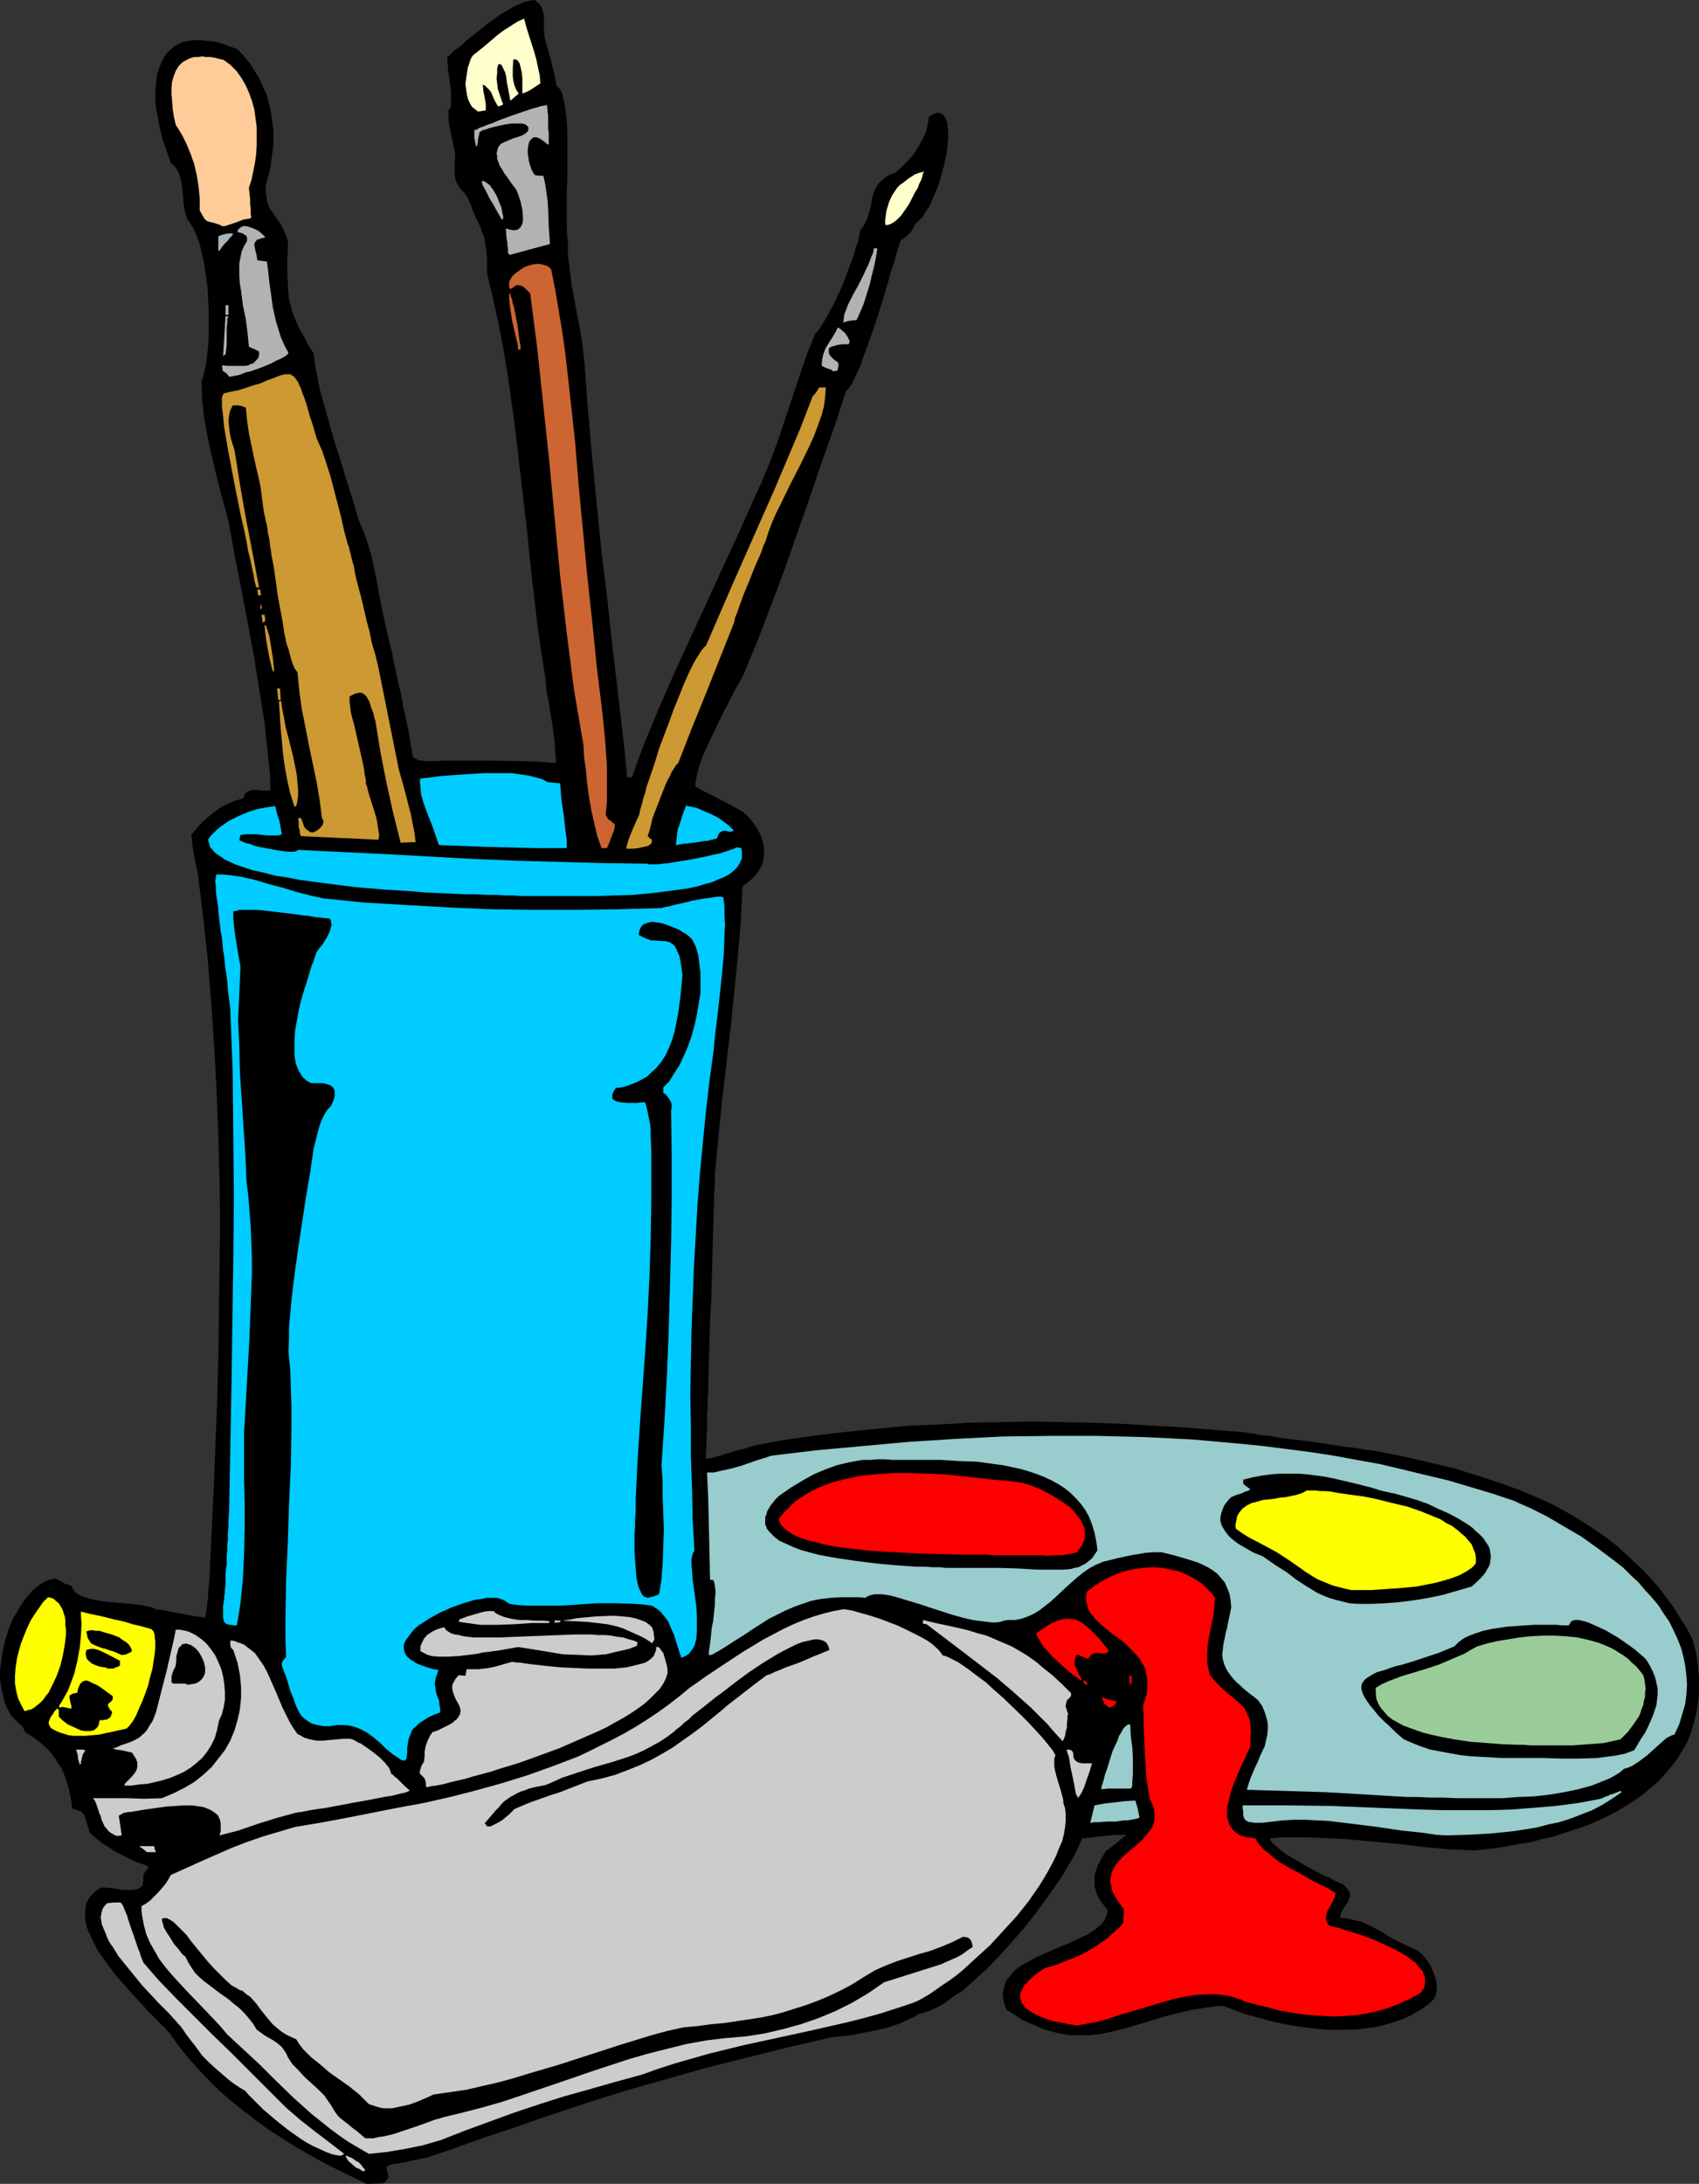 <?xml version="1.0" encoding="UTF-8" standalone="no"?>
<svg
   version="1.0"
   width="121.132mm"
   height="155.668mm"
   id="svg64"
   sodipodi:docname="Supplies 4.wmf"
   xmlns:inkscape="http://www.inkscape.org/namespaces/inkscape"
   xmlns:sodipodi="http://sodipodi.sourceforge.net/DTD/sodipodi-0.dtd"
   xmlns="http://www.w3.org/2000/svg"
   xmlns:svg="http://www.w3.org/2000/svg">
  <rect width="100%" height="100%" fill="#333333" stroke="none"/>
  <sodipodi:namedview
     id="namedview64"
     pagecolor="#ffffff"
     bordercolor="#000000"
     borderopacity="0.25"
     inkscape:showpageshadow="2"
     inkscape:pageopacity="0.0"
     inkscape:pagecheckerboard="0"
     inkscape:deskcolor="#d1d1d1"
     inkscape:document-units="mm" />
  <defs
     id="defs1">
    <pattern
       id="WMFhbasepattern"
       patternUnits="userSpaceOnUse"
       width="6"
       height="6"
       x="0"
       y="0" />
  </defs>
  <path
     style="fill:#000000;fill-opacity:1;fill-rule:evenodd;stroke:none"
     d="m 98.74,588.353 -7.595,-3.717 -3.878,-1.939 -3.717,-2.101 -3.717,-2.101 -3.555,-2.262 -3.555,-2.262 -3.555,-2.585 -3.394,-2.585 -3.232,-2.585 -3.232,-2.747 -2.909,-2.909 -2.909,-3.07 -2.747,-3.07 -2.586,-3.232 -2.424,-3.393 -0.646,-0.646 -0.646,-0.808 -0.97,-0.808 -0.808,-0.97 -0.97,-0.97 -1.131,-1.131 -1.131,-1.131 -1.131,-1.293 -2.424,-2.585 -2.424,-2.747 -2.424,-2.747 -2.262,-3.07 -2.101,-2.909 -0.808,-1.454 -0.808,-1.616 -0.646,-1.454 -0.646,-1.293 -0.485,-1.454 -0.323,-1.454 v -1.293 -1.131 l 0.162,-1.293 0.323,-1.131 0.646,-1.131 0.808,-0.97 1.131,-0.97 1.131,-0.808 h 1.454 l 1.454,0.162 2.909,0.485 h 1.454 1.454 l 1.454,-0.323 0.485,-0.323 0.646,-0.485 v -0.646 l 0.162,-0.646 v -0.485 -0.485 -0.485 l 0.162,-0.485 0.162,-0.323 0.323,-0.323 0.323,-0.485 0.323,-0.323 0.162,-0.485 -2.101,-0.808 -2.262,-0.808 -2.101,-1.131 -2.262,-1.131 -2.101,-1.293 -1.939,-1.293 -1.778,-1.454 -1.454,-1.293 -0.162,-0.97 -0.323,-0.646 -0.162,-0.808 -0.162,-0.485 -0.323,-0.97 -0.162,-0.808 -0.485,-0.485 -0.485,-0.485 -0.97,-0.323 -0.646,-0.162 -0.808,-0.323 -0.162,-1.778 -0.323,-1.778 -0.323,-1.616 -0.485,-1.454 -0.485,-1.616 -0.485,-1.293 -0.646,-1.454 -0.808,-1.131 -0.808,-1.293 -0.808,-1.131 -0.97,-1.131 -0.97,-0.97 -1.131,-0.97 -1.293,-0.97 -1.293,-0.97 -1.454,-0.808 -0.97,-1.778 -1.131,-0.97 -0.97,-0.97 -0.97,-1.131 L 2.262,460.858 1.616,459.565 1.131,458.111 0.808,456.656 0.485,455.202 0.162,453.748 0,452.132 v -1.616 l 0.162,-1.778 0.485,-3.232 0.646,-3.232 0.97,-3.232 1.293,-3.07 0.808,-1.293 0.808,-1.454 0.808,-1.293 0.808,-1.131 0.97,-1.131 0.97,-1.131 0.97,-0.808 0.97,-0.808 1.131,-0.646 0.97,-0.485 1.131,-0.323 1.131,-0.162 0.97,0.485 0.646,0.323 0.485,0.323 0.485,0.323 0.808,0.162 0.808,0.323 0.162,0.485 0.323,0.485 0.808,0.97 1.131,0.646 1.293,0.485 1.454,0.485 1.616,0.323 1.778,0.323 1.616,0.162 1.939,0.162 1.778,0.162 3.394,0.323 1.616,0.162 1.454,0.323 1.293,0.323 1.131,0.485 1.454,0.162 1.616,0.323 3.394,0.646 3.394,0.646 3.394,0.485 v 0 l 0.162,-0.323 v -0.485 -0.323 l 0.162,-0.323 v -0.646 l 0.162,-0.485 v -0.808 l 0.162,-0.97 0.162,-1.131 v -1.293 l 0.162,-1.454 0.162,-1.778 1.131,-23.915 0.97,-23.915 0.323,-12.119 0.162,-12.119 0.162,-11.958 0.162,-12.119 -0.162,-11.958 -0.323,-12.119 -0.485,-11.958 -0.646,-11.958 -0.808,-11.958 -0.97,-11.796 -1.293,-11.958 -1.454,-11.635 -0.162,-0.323 -0.162,-0.485 -0.162,-1.131 -0.323,-1.293 -0.162,-1.454 -0.323,-1.454 -0.162,-1.454 v -0.97 l -0.162,-0.485 v -0.323 l 1.293,-1.616 1.454,-1.616 1.616,-1.454 1.778,-1.454 1.778,-1.293 1.939,-0.97 1.939,-0.808 2.262,-0.646 0.162,-0.646 0.162,-0.485 0.323,-0.323 0.323,-0.323 0.808,-0.323 0.808,-0.162 h 1.131 l 0.97,0.162 h 1.293 1.293 l -0.162,-4.686 -0.485,-4.525 -0.485,-4.525 -0.485,-4.686 -1.454,-9.049 -1.454,-9.049 -3.394,-18.098 -1.778,-8.888 -1.616,-9.049 -2.586,-9.534 -1.131,-4.686 -1.131,-4.686 -0.97,-4.686 -0.808,-4.686 -0.485,-4.686 -0.162,-4.848 0.323,-0.808 0.323,-0.97 0.162,-1.131 0.323,-1.131 0.323,-2.424 0.323,-2.747 0.162,-3.07 V 87.098 83.866 L 56.076,80.634 55.915,77.241 55.43,74.009 54.945,70.777 54.299,67.868 53.652,65.121 53.167,63.99 52.683,62.697 52.198,61.728 51.551,60.597 51.067,59.789 50.42,58.981 50.097,57.85 49.774,56.718 49.451,54.618 49.289,52.679 49.127,50.74 48.804,48.801 48.643,47.993 48.319,47.023 47.996,46.215 47.511,45.407 46.865,44.599 46.057,43.953 44.926,40.721 43.794,37.489 42.986,34.096 42.34,30.702 41.855,27.47 v -1.616 -1.616 l 0.162,-1.454 0.162,-1.454 0.162,-1.454 0.485,-1.293 0.485,-1.293 0.485,-1.131 0.646,-1.131 0.808,-0.97 0.808,-0.808 0.97,-0.808 1.131,-0.646 1.131,-0.485 1.454,-0.323 1.454,-0.162 h 1.616 l 1.778,0.162 1.939,0.162 1.939,0.485 2.262,0.808 2.262,0.808 1.778,1.939 1.616,1.939 1.293,2.101 1.293,2.101 0.97,2.262 0.97,2.101 0.646,2.424 0.485,2.262 0.323,2.424 0.323,2.424 v 2.424 l -0.162,2.424 -0.323,2.424 -0.323,2.585 -0.646,2.585 -0.646,2.424 v 1.454 l 0.162,1.131 0.162,0.97 0.162,0.97 0.323,0.808 0.323,0.808 0.97,1.293 0.808,1.293 1.131,1.616 0.485,0.808 0.485,1.131 0.485,1.131 0.485,1.293 v 2.747 l -0.162,2.424 v 4.201 l 0.162,1.939 v 1.616 l 0.162,1.616 0.162,1.454 0.485,1.616 0.323,1.454 0.646,1.616 0.646,1.616 0.808,1.778 1.131,1.778 1.131,2.262 1.454,2.262 0.323,2.747 0.485,2.585 0.485,2.747 0.646,2.747 1.616,5.656 1.616,5.817 1.778,5.656 1.778,5.817 1.778,5.656 1.616,5.494 0.646,1.454 0.808,1.939 0.646,1.778 0.646,2.101 0.646,2.101 0.485,2.262 0.97,4.525 0.808,4.686 0.97,4.686 0.97,4.363 0.485,2.101 0.485,2.101 0.485,1.616 0.162,1.454 0.323,1.454 0.323,1.293 0.485,2.424 0.485,2.262 0.485,1.778 0.323,1.778 0.323,1.293 v 0.808 l 0.162,0.646 0.323,1.131 0.162,0.97 0.808,3.717 0.323,1.939 0.162,1.131 0.162,0.97 0.162,0.646 0.162,0.808 v 0.485 l 0.162,0.485 v 0.485 l 0.485,0.485 0.323,0.162 0.323,0.162 0.323,0.162 0.646,0.162 h 0.646 l 0.808,0.162 h 0.97 l 4.363,-0.162 h 4.202 8.403 l 8.403,0.162 4.363,0.162 4.363,0.323 -0.162,-2.747 -0.162,-2.747 -0.808,-5.817 -0.485,-2.909 -0.485,-2.909 -0.485,-2.585 -0.162,-2.585 -1.131,-6.948 -0.97,-6.787 -1.616,-13.735 -1.454,-13.897 -1.616,-13.897 -1.616,-13.897 -0.97,-6.787 -0.97,-6.787 -1.131,-6.787 -1.293,-6.787 -1.454,-6.625 -1.616,-6.625 v -2.101 -1.939 l -0.162,-1.616 -0.162,-1.454 -0.162,-1.131 -0.162,-1.131 -0.646,-1.778 -0.646,-1.778 -0.485,-0.97 -0.485,-0.97 -0.485,-1.131 -0.485,-1.131 -0.485,-1.454 -0.808,-1.778 -0.646,-0.97 -0.646,-0.808 -0.646,-0.646 -0.485,-0.646 -0.323,-0.646 -0.323,-0.485 -0.323,-1.131 -0.162,-1.131 V 46.215 45.407 43.63 l 0.162,-1.131 v -1.131 l -0.646,-3.07 -0.323,-1.454 -0.323,-1.454 -0.485,-2.747 v -1.454 l -0.162,-1.293 0.485,-0.485 0.162,-0.485 0.162,-0.808 v -0.808 -0.97 -1.131 l -0.162,-2.101 -0.323,-2.262 -0.323,-2.101 v -0.97 l -0.162,-0.97 v -1.454 l 0.97,-0.808 1.131,-1.131 1.454,-0.97 1.293,-1.293 3.07,-2.424 3.232,-2.585 3.394,-2.424 1.778,-0.97 1.616,-0.97 1.454,-0.646 1.454,-0.646 L 142.857,0.162 144.15,0 l 0.485,0.485 0.485,0.323 0.808,1.131 0.323,0.97 0.323,1.293 V 5.333 8.241 l 0.162,1.778 0.808,3.07 0.97,3.393 0.808,3.232 0.646,3.393 0.485,0.485 0.485,0.485 0.323,0.646 0.323,0.808 0.162,0.97 0.323,0.97 0.162,1.131 0.162,1.131 0.323,2.585 0.162,2.909 v 3.07 3.393 6.464 l -0.162,3.393 v 3.07 5.656 1.293 l 0.162,2.262 0.162,0.97 v 3.878 l 0.485,3.878 0.485,4.04 1.454,7.918 0.808,4.04 0.646,4.04 0.485,4.04 0.97,12.927 1.131,13.089 1.293,13.089 1.293,13.089 1.616,13.089 1.454,13.25 3.07,26.339 0.162,1.293 v 0.97 l 0.162,0.97 v 0.808 l 0.162,0.646 v 0.646 l 0.162,0.97 v 0.485 0.485 l 0.162,0.646 h 1.293 l 1.616,-4.686 1.778,-4.686 3.878,-9.372 4.04,-9.211 4.202,-9.211 4.202,-9.049 4.202,-9.211 4.202,-9.049 4.04,-9.049 1.293,-2.909 1.293,-2.747 2.424,-5.817 2.101,-5.656 1.939,-5.817 3.878,-11.635 1.939,-5.656 2.262,-5.656 0.97,-1.131 0.97,-1.454 0.97,-1.616 0.97,-1.778 0.97,-1.778 0.97,-1.939 1.778,-3.878 1.454,-4.04 1.454,-3.878 0.485,-1.939 0.646,-1.616 0.323,-1.778 0.323,-1.454 0.808,-0.808 0.485,-0.97 0.485,-0.97 0.323,-1.131 0.646,-2.262 0.323,-2.101 0.323,-1.131 0.323,-0.97 0.485,-0.97 0.646,-0.97 0.808,-0.808 0.97,-0.808 1.293,-0.808 1.454,-0.485 1.616,-1.454 1.616,-1.616 1.616,-1.778 1.293,-2.101 1.131,-1.939 0.97,-2.101 0.485,-2.101 0.323,-2.101 0.97,-0.485 0.808,-0.323 0.646,-0.162 0.646,0.162 0.485,0.162 0.485,0.485 0.323,0.485 0.323,0.808 0.323,0.808 v 0.97 l 0.162,0.97 v 1.131 1.293 l -0.162,1.293 -0.323,2.747 -0.646,2.909 -0.808,2.909 -0.808,2.747 -1.131,2.585 -1.131,2.585 -0.646,0.97 -0.646,0.97 -0.485,0.97 -0.646,0.646 -0.646,0.646 -0.646,0.485 -0.485,0.808 -0.323,0.808 -0.808,1.131 -1.131,0.97 -0.646,0.485 -0.646,0.485 -0.323,0.646 -0.162,0.808 -0.323,0.97 -0.323,0.97 -0.323,1.131 -0.323,1.293 -0.97,2.747 -0.808,3.07 -0.97,3.232 -2.101,6.787 -1.131,3.232 -1.131,3.232 -1.131,3.07 -0.97,2.747 -1.131,2.424 -0.485,0.97 -0.323,0.808 -0.485,0.808 -0.485,0.646 -0.323,0.485 -0.485,0.323 -3.07,9.372 -3.394,9.534 -3.232,9.534 -3.394,9.695 -3.394,9.695 -3.555,9.534 -3.717,9.695 -3.878,9.372 -0.646,1.293 -0.808,1.454 -0.97,1.616 -0.485,0.97 -0.485,0.97 -0.97,1.939 -1.131,2.101 -2.101,4.363 -2.101,4.363 -0.97,2.101 -0.808,2.101 -0.646,1.939 -0.485,1.939 -0.323,1.616 -0.162,1.454 1.454,0.808 1.454,0.808 3.232,1.616 3.394,1.778 3.232,1.778 1.293,1.131 1.131,1.293 0.808,1.131 0.97,1.454 0.646,1.293 0.485,1.293 0.323,1.293 0.162,1.293 v 1.454 l -0.162,1.293 -0.323,1.293 -0.646,1.293 -0.808,1.131 -1.131,1.293 -1.293,1.131 -1.454,1.131 -0.485,9.534 -0.808,9.695 -0.97,9.534 -0.97,9.695 -1.131,9.534 -1.131,9.695 -0.97,9.695 -0.97,9.857 v 2.424 l -0.162,2.585 -0.162,5.494 -0.162,5.494 -0.162,5.979 -0.323,11.635 -0.323,5.979 -0.162,5.656 -0.162,5.494 -0.162,5.171 v 2.424 l -0.162,2.424 v 2.262 l -0.162,2.101 v 2.101 1.939 l -0.162,1.616 v 1.616 1.454 l -0.162,1.293 v 1.778 l 2.101,-0.323 1.131,-0.323 1.131,-0.323 0.808,-0.323 0.808,-0.162 0.808,-0.323 1.131,-0.323 1.131,-0.323 1.454,-0.323 1.454,-0.485 1.778,-0.485 8.08,-1.454 8.08,-1.131 8.08,-0.97 8.242,-0.808 8.242,-0.808 8.242,-0.323 8.242,-0.485 8.403,-0.162 8.242,-0.162 8.403,0.162 8.242,0.162 8.403,0.323 8.242,0.485 8.242,0.485 8.242,0.646 8.242,0.646 v 0.162 h 0.323 0.485 l 0.485,0.162 h 0.646 l 0.646,0.162 0.808,0.162 0.97,0.162 2.101,0.162 2.424,0.485 2.586,0.323 2.909,0.323 5.979,0.808 6.141,0.97 2.909,0.323 2.909,0.485 2.586,0.323 2.424,0.485 6.303,1.293 6.303,1.454 6.141,1.454 6.141,1.939 5.979,1.939 5.818,2.101 5.656,2.424 2.747,1.293 2.747,1.454 2.586,1.454 2.586,1.616 2.586,1.616 2.424,1.616 2.424,1.778 2.424,1.939 2.262,2.101 2.262,2.101 2.262,2.101 2.101,2.262 2.101,2.424 1.939,2.585 1.939,2.585 1.778,2.909 1.778,2.747 1.616,3.07 0.97,3.555 0.485,3.393 0.323,3.393 v 3.07 l -0.162,3.07 -0.485,2.909 -0.646,2.747 -0.808,2.747 -0.97,2.585 -1.293,2.262 -1.454,2.424 -1.616,2.101 -1.778,2.101 -1.778,1.939 -2.101,1.778 -2.101,1.778 -2.262,1.616 -2.586,1.616 -2.424,1.454 -2.586,1.293 -2.747,1.293 -2.747,1.131 -2.909,0.97 -2.909,0.97 -2.909,0.97 -3.07,0.646 -2.909,0.808 -3.07,0.485 -6.141,1.131 -6.141,0.646 -6.949,-0.323 -6.949,-0.646 -6.787,-0.808 -6.949,-0.646 -6.949,-0.646 -6.787,-0.323 -3.555,-0.162 h -3.394 -3.394 l -3.232,0.323 v 0.323 l 0.162,0.323 0.646,0.808 0.97,0.808 1.131,0.97 1.293,0.97 1.616,0.97 3.555,2.101 3.555,1.939 1.616,0.808 1.616,0.646 1.293,0.808 1.131,0.485 0.485,0.162 0.485,0.162 0.162,0.162 0.162,0.162 0.646,0.646 0.485,0.646 0.323,0.485 0.162,0.646 v 0.485 l -0.162,0.485 -0.323,0.97 -0.646,0.97 -0.646,0.97 -0.646,1.131 -0.162,0.646 -0.162,0.646 1.616,0.162 1.454,0.323 1.454,0.323 1.293,0.323 2.424,1.131 2.262,1.131 1.131,0.646 1.131,0.808 2.424,1.293 2.586,1.293 1.454,0.646 1.454,0.646 1.293,0.97 1.131,1.293 1.131,1.616 0.808,1.778 0.646,1.778 0.323,1.131 v 0.97 l 0.162,0.97 -0.162,0.97 -0.323,0.97 -0.323,0.808 -1.454,1.293 -1.293,0.97 -1.616,0.97 -1.616,0.97 -1.616,0.808 -1.778,0.646 -1.778,0.646 -1.778,0.485 -1.778,0.485 -1.778,0.323 -3.878,0.485 -3.878,0.162 h -3.878 l -3.878,-0.323 -4.04,-0.485 -3.878,-0.646 -3.717,-0.808 -3.555,-0.97 -3.555,-0.97 -3.07,-1.131 -3.07,-1.131 -2.424,0.162 -2.101,0.323 -2.101,0.323 -2.101,0.323 -4.04,0.97 -3.717,0.97 -3.555,1.131 -3.232,0.97 -3.394,0.97 -3.232,0.808 -3.232,0.646 -3.232,0.323 h -1.616 -1.616 -1.616 l -1.778,-0.323 -1.778,-0.323 -1.778,-0.485 -1.778,-0.485 -1.778,-0.808 -1.939,-0.808 -2.101,-0.97 -1.939,-1.293 -2.101,-1.293 -0.646,-1.454 -0.323,-1.454 -0.162,-1.293 0.162,-1.131 0.323,-1.131 0.323,-1.131 0.646,-0.97 0.808,-0.97 0.808,-0.97 0.97,-0.808 1.131,-0.808 1.293,-0.646 2.586,-1.454 2.909,-1.293 2.909,-1.293 2.909,-1.131 2.586,-1.293 2.586,-1.131 1.131,-0.808 0.97,-0.646 0.97,-0.808 0.646,-0.646 0.808,-0.97 0.323,-0.808 0.323,-0.97 0.162,-0.97 -0.97,-1.131 -0.808,-1.131 -0.646,-0.97 -0.485,-0.97 -0.323,-0.97 -0.323,-1.131 v -0.808 -0.97 -0.97 l 0.162,-0.808 0.323,-0.97 0.323,-0.97 0.97,-1.939 1.293,-2.101 1.778,-1.293 1.616,-1.293 0.646,-0.646 0.646,-0.485 0.485,-0.323 0.323,-0.323 h -3.232 l -2.909,0.323 -2.909,0.323 -2.909,0.323 -0.485,1.293 -0.646,1.454 -0.808,1.616 -0.97,1.616 -0.97,1.616 -0.97,1.778 -1.131,1.778 -1.293,1.778 -2.586,3.717 -2.747,3.717 -3.07,3.878 -3.232,3.717 -3.232,3.555 -3.232,3.393 -3.394,3.07 -1.616,1.454 -1.616,1.454 -1.778,1.131 -1.616,1.131 -1.454,1.131 -1.616,0.97 -1.454,0.646 -1.454,0.646 -1.454,0.485 -1.293,0.323 -1.131,0.808 -1.293,0.485 -1.293,0.646 -1.454,0.646 -2.909,0.97 -3.394,0.808 -3.232,0.646 -3.232,0.646 -3.07,0.323 -1.454,0.162 -1.293,0.162 -11.151,2.585 -10.989,2.747 -10.989,2.747 -10.827,3.07 -10.827,3.07 -10.827,3.393 -10.666,3.555 -10.666,3.717 -5.495,1.778 -10.827,3.878 -5.333,1.778 -1.616,0.323 -1.454,0.323 -1.131,0.162 -1.131,0.323 -0.97,0.162 -0.808,0.162 -0.646,0.162 h -0.485 l -0.97,0.162 -0.485,0.162 -0.97,0.323 -0.162,0.485 v 0.162 0.646 l 0.162,0.323 0.162,0.323 v 0.485 l 0.162,0.646 -1.293,1.616 z"
     id="path1" />
  <path
     style="fill:#cccccc;fill-opacity:1;fill-rule:evenodd;stroke:none"
     d="m 97.77,584.96 -0.97,-0.646 -0.485,-0.162 -0.323,-0.162 -0.646,-0.485 -0.485,-0.485 -0.97,-0.808 -0.323,-0.485 -0.485,-0.808 0.323,-0.162 0.646,0.323 0.808,0.323 1.131,0.808 0.646,0.323 0.646,0.646 0.485,0.646 0.646,0.808 -0.162,0.162 -0.162,0.162 h -0.162 z"
     id="path2" />
  <path
     style="fill:#cccccc;fill-opacity:1;fill-rule:evenodd;stroke:none"
     d="m 91.467,580.758 -1.778,-0.323 -1.778,-0.646 -1.778,-0.808 -1.778,-0.808 -1.778,-0.97 -1.778,-1.131 -3.394,-2.424 -3.232,-2.585 -3.232,-2.747 -1.293,-1.293 -1.293,-1.293 -1.293,-1.293 -0.97,-1.131 -1.616,-0.97 -1.454,-0.97 -1.293,-0.97 -1.131,-0.97 -2.262,-1.939 -1.939,-1.778 -1.939,-1.939 -1.616,-2.262 -1.778,-2.262 -0.97,-1.293 -0.97,-1.454 -0.485,-0.646 -0.646,-0.646 -0.646,-0.808 -0.808,-0.808 -0.808,-0.97 -0.97,-0.97 -0.97,-0.97 -1.131,-1.131 -2.101,-2.262 -2.262,-2.424 -2.101,-2.585 -2.101,-2.585 -2.101,-2.585 -1.616,-2.585 -0.808,-1.131 -0.646,-1.293 -0.485,-1.293 -0.485,-1.131 -0.485,-1.131 -0.162,-0.97 -0.162,-0.97 0.162,-0.97 0.162,-0.808 0.323,-0.808 0.485,-0.646 0.646,-0.646 1.778,-0.162 h 1.778 l 0.323,0.323 0.323,0.485 0.323,0.808 0.323,0.808 0.485,1.131 0.323,1.131 0.808,2.424 0.97,2.747 0.808,2.424 0.485,1.131 0.323,1.131 0.323,0.808 0.323,0.808 4.202,4.848 4.686,4.848 4.848,4.848 4.848,4.848 5.01,4.848 4.848,4.848 5.01,5.009 4.848,4.848 3.717,3.232 3.878,3.07 4.04,3.07 4.202,3.232 -0.323,0.162 -0.162,0.162 -0.323,0.162 z"
     id="path3" />
  <path
     style="fill:#cccccc;fill-opacity:1;fill-rule:evenodd;stroke:none"
     d="m 99.386,580.274 -2.747,-1.616 -2.747,-1.616 -2.586,-1.778 -2.586,-1.939 -2.424,-1.939 -2.424,-1.939 -4.686,-4.201 -4.686,-4.525 -4.363,-4.363 -4.525,-4.201 -4.363,-4.04 -1.778,-2.101 -1.778,-1.939 -3.878,-4.04 -3.717,-3.878 -3.717,-4.04 -1.778,-2.101 -1.616,-2.101 -1.293,-2.262 -1.293,-2.262 -0.97,-2.262 -0.646,-2.424 -0.485,-2.585 -0.162,-1.293 v -1.293 l 1.131,-0.646 1.131,-0.808 1.131,-1.131 1.131,-1.131 0.97,-1.131 0.97,-1.131 0.808,-1.293 0.646,-1.131 8.242,-3.717 4.04,-1.778 4.04,-1.778 4.202,-1.616 4.202,-1.454 4.363,-1.293 4.363,-1.293 6.787,-1.131 6.949,-1.293 13.898,-2.747 7.111,-1.293 7.111,-1.616 6.949,-1.778 6.949,-1.939 6.787,-2.101 6.787,-2.424 3.394,-1.293 3.394,-1.293 3.07,-1.454 3.232,-1.616 3.232,-1.616 3.07,-1.616 3.07,-1.778 3.07,-1.939 2.909,-1.939 2.909,-2.101 2.909,-2.262 2.747,-2.262 2.101,-1.454 2.262,-1.616 2.424,-1.616 2.424,-1.616 5.171,-3.393 5.333,-3.232 2.747,-1.454 2.747,-1.454 2.747,-1.293 2.747,-1.131 2.747,-0.97 2.747,-0.808 2.586,-0.646 2.747,-0.485 1.131,0.162 1.616,0.323 1.616,0.485 1.778,0.485 2.101,0.646 1.939,0.646 4.202,1.616 2.101,0.97 1.939,0.97 1.939,0.97 1.778,0.97 1.454,0.97 1.293,1.131 0.97,0.97 0.808,1.131 0.646,0.162 0.808,0.323 0.646,0.323 0.97,0.485 0.97,0.485 0.97,0.646 2.101,1.454 2.101,1.616 2.424,1.778 2.262,2.101 2.424,2.101 4.525,4.363 2.262,2.262 1.939,2.101 1.778,1.939 1.454,1.778 0.646,0.808 0.646,0.808 0.485,0.808 0.323,0.646 -0.162,0.323 -0.162,0.485 v 0.646 0.646 0.808 l 0.162,0.97 0.485,1.939 1.131,3.717 0.485,1.778 0.162,0.808 v 0.646 l 0.485,1.454 0.162,1.616 v 1.778 l -0.162,1.616 -0.323,1.939 -0.485,1.939 -0.808,1.778 -0.808,2.101 -0.97,1.939 -1.131,2.101 -1.131,1.939 -1.293,2.101 -1.454,2.101 -1.454,2.101 -3.232,4.04 -3.555,3.878 -3.555,3.878 -3.717,3.393 -3.717,3.393 -1.778,1.454 -1.778,1.293 -1.939,1.293 -1.616,1.131 -1.616,1.131 -1.616,0.97 -1.454,0.808 -1.454,0.646 -4.363,1.454 -4.525,1.454 -4.686,1.293 -4.525,1.131 -9.211,2.101 -18.584,4.04 -9.211,2.262 -4.525,1.293 -4.525,1.293 -4.525,1.454 -4.525,1.616 -7.111,1.939 -6.787,1.939 -6.949,1.939 -6.626,2.101 -6.787,2.262 -6.626,2.424 -6.626,2.424 -6.626,2.585 -5.01,1.454 -4.848,0.97 -4.848,0.808 z"
     id="path4" />
  <path
     style="fill:#000000;fill-opacity:1;fill-rule:evenodd;stroke:none"
     d="m 98.416,576.072 -1.131,-0.97 -1.131,-0.97 -1.131,-0.808 -1.131,-0.97 -2.101,-1.616 -0.808,-0.808 -0.808,-1.131 -0.646,-1.131 -0.646,-0.97 -1.454,-2.101 -1.778,-1.778 -3.555,-3.232 -1.616,-1.778 -1.616,-1.616 -0.646,-0.97 -0.646,-0.97 -0.323,-0.808 -0.485,-0.808 -0.808,-1.131 -1.131,-0.97 -1.131,-0.808 -1.131,-0.646 -1.131,-0.646 -1.131,-0.808 -1.131,-0.808 -0.97,-1.616 -1.293,-1.616 -1.131,-1.293 -1.293,-1.293 -1.454,-1.131 -1.293,-1.131 -2.747,-1.939 -2.747,-2.101 -1.293,-0.97 -1.293,-1.131 -1.131,-1.131 -0.97,-1.454 -0.808,-1.293 -0.808,-1.616 -0.485,-0.323 -0.485,-0.485 -0.97,-1.293 -1.131,-1.293 -0.97,-1.616 -0.97,-1.454 -0.808,-1.454 -0.162,-0.646 -0.162,-0.646 -0.162,-0.485 v -0.323 l 0.323,-0.323 h 0.485 0.485 l 0.323,0.162 0.646,0.323 0.485,0.323 0.646,0.485 0.485,0.485 1.293,1.293 1.454,1.454 1.293,1.778 1.454,1.778 3.07,3.717 1.616,1.778 1.616,1.616 1.454,1.454 1.616,1.454 1.454,0.808 0.808,0.485 0.646,0.162 1.131,0.97 0.97,0.646 1.616,1.778 1.293,1.778 1.293,1.616 1.454,1.778 0.808,0.808 0.97,0.808 0.97,0.808 1.293,0.808 1.293,0.646 1.454,0.646 0.808,1.293 0.97,1.293 2.262,2.262 2.424,1.939 2.424,2.101 2.747,1.939 2.747,1.939 2.586,2.101 2.586,2.585 0.97,0.323 0.97,0.323 1.131,0.323 0.97,0.162 h 2.262 l 2.262,-0.485 2.262,-0.485 2.262,-0.808 2.262,-0.97 2.101,-0.97 4.525,-0.646 4.363,-0.646 4.202,-0.97 4.202,-0.97 4.202,-1.131 4.202,-1.293 8.242,-2.424 16.484,-5.333 8.403,-2.585 4.202,-1.131 4.363,-0.97 3.717,-0.323 3.555,-0.485 3.555,-0.323 3.232,-0.485 3.232,-0.485 3.232,-0.485 3.232,-0.646 3.07,-0.808 3.07,-0.97 3.07,-0.97 3.07,-1.131 3.07,-1.293 3.07,-1.454 3.07,-1.616 3.07,-1.939 3.232,-1.939 2.909,-1.293 2.909,-1.131 5.979,-1.939 2.909,-0.808 3.07,-1.131 3.07,-1.293 2.909,-1.454 0.97,0.162 0.485,0.162 0.323,0.323 0.323,0.323 0.162,0.485 0.162,0.485 0.162,0.808 -1.454,0.97 -1.293,0.97 -1.454,0.808 -1.454,0.646 -2.909,1.293 -3.07,0.97 -3.07,0.97 -3.07,0.97 -3.07,0.97 -3.07,0.97 -2.101,1.454 -2.101,1.454 -4.363,2.585 -4.525,2.262 -4.686,1.939 -4.686,1.616 -4.686,1.293 -4.848,1.131 -5.01,0.808 -5.656,0.485 -5.333,0.646 -5.333,0.97 -5.171,1.293 -5.171,1.293 -5.01,1.454 -9.858,3.232 -9.858,3.393 -10.019,3.393 -4.848,1.616 -5.171,1.454 -5.01,1.293 -5.333,1.293 -0.97,0.323 -1.293,0.323 -2.586,0.97 -2.747,0.97 -2.909,0.97 -2.909,0.97 -2.747,0.646 -1.293,0.162 -1.293,0.323 h -1.131 z"
     id="path5" />
  <path
     style="fill:#ff0000;fill-opacity:1;fill-rule:evenodd;stroke:none"
     d="m 290.239,545.693 -2.101,-0.323 -2.262,-0.485 -1.939,-0.323 -1.939,-0.646 -1.778,-0.646 -1.616,-0.808 -1.293,-0.808 -1.131,-0.808 -0.323,-0.646 -0.485,-0.485 -0.162,-0.485 -0.162,-0.485 -0.162,-0.646 v -0.646 l 0.162,-0.646 0.323,-0.646 0.323,-0.646 0.323,-0.646 0.646,-0.646 0.646,-0.808 0.97,-0.808 0.97,-0.808 1.131,-0.808 1.293,-0.808 2.909,-0.808 2.747,-1.131 2.909,-1.131 2.909,-1.454 2.586,-1.616 2.586,-1.778 2.262,-2.101 1.131,-0.97 0.97,-1.131 0.162,-3.717 -1.131,-1.454 -0.808,-1.293 -0.808,-1.293 -0.485,-1.131 -0.162,-1.131 -0.323,-0.97 0.162,-0.97 0.162,-0.97 0.162,-0.808 0.485,-0.97 0.485,-0.808 0.646,-0.808 1.293,-1.454 1.616,-1.454 1.778,-1.454 1.616,-1.454 1.293,-1.454 0.646,-0.808 0.646,-0.808 0.485,-0.808 0.323,-0.97 0.162,-0.97 v -0.97 -0.97 l -0.162,-1.131 -0.485,-1.131 -0.646,-1.293 -0.485,-3.07 -0.485,-3.07 -0.162,-3.393 -0.162,-3.07 -0.162,-3.393 -0.162,-3.07 v -3.07 l -0.162,-2.909 0.485,-1.616 0.485,-1.616 0.162,-1.454 v -1.293 -1.293 l -0.323,-1.293 -0.162,-1.131 -0.485,-1.131 -0.646,-0.97 -0.485,-0.97 -1.616,-1.778 -1.616,-1.616 -1.778,-1.616 -1.939,-1.293 -1.778,-1.454 -1.778,-1.454 -1.454,-1.454 -0.646,-0.808 -0.646,-0.808 -0.485,-0.808 -0.323,-0.97 -0.162,-0.808 -0.162,-0.97 v -1.131 l 0.162,-0.97 1.939,-1.454 1.939,-1.293 2.101,-1.131 2.262,-0.97 2.424,-0.808 2.262,-0.485 2.424,-0.323 2.424,-0.162 2.424,0.162 2.424,0.485 2.262,0.485 2.262,0.97 2.101,1.131 1.939,1.293 1.778,1.778 0.808,0.808 0.808,1.131 -0.162,2.424 -0.323,2.424 -0.485,2.424 -0.485,2.424 -0.485,2.585 -0.162,2.585 v 1.293 1.454 l 0.323,1.454 0.323,1.616 1.131,1.454 1.293,1.293 1.131,1.131 1.131,0.97 1.131,0.97 0.97,0.808 0.97,0.808 0.808,0.808 0.808,0.808 0.485,0.97 0.485,1.131 0.485,1.131 0.162,1.454 0.162,1.778 -0.162,0.97 v 0.97 1.131 l -0.162,1.131 -0.646,1.293 -0.646,1.454 -0.808,1.778 -0.808,1.778 -1.616,3.878 -0.646,1.939 -0.485,2.101 -0.485,1.778 v 1.939 0.808 l 0.323,0.808 0.162,0.808 0.323,0.646 0.485,0.646 0.485,0.646 0.646,0.646 0.808,0.485 0.808,0.323 1.131,0.323 1.131,0.162 1.293,0.162 0.808,1.293 0.97,1.131 0.97,0.97 1.293,0.97 1.293,1.131 1.293,0.97 3.07,1.778 3.07,1.616 3.07,1.778 3.07,1.454 2.747,1.616 -0.162,0.485 v 0.485 l -0.485,1.131 -1.293,2.262 -0.485,1.131 -0.162,1.131 v 0.646 l 0.162,0.485 0.323,0.485 0.323,0.485 0.485,0.162 0.485,0.162 0.646,0.162 0.97,0.162 0.808,0.323 0.97,0.323 2.262,0.646 2.424,0.808 2.586,0.97 2.586,1.131 2.424,1.131 2.586,1.293 2.101,1.293 0.97,0.808 0.97,0.646 0.646,0.808 0.646,0.808 0.646,0.646 0.323,0.97 0.323,0.808 v 0.808 0.808 l -0.162,0.97 -0.485,0.808 -0.646,0.808 -2.909,1.616 -2.909,1.293 -2.909,1.131 -2.909,0.808 -2.909,0.646 -2.909,0.485 -2.909,0.162 -2.909,0.162 -2.909,-0.162 -2.909,-0.162 -3.07,-0.323 -2.909,-0.485 -2.909,-0.485 -2.909,-0.808 -5.979,-1.454 -1.293,-0.646 -2.586,-0.808 -1.293,-0.323 -2.747,-0.323 h -2.747 l -3.07,0.162 -2.909,0.485 -2.909,0.646 -2.909,0.808 -5.979,1.778 -5.979,1.778 -2.909,0.97 -2.909,0.808 -2.747,0.485 z"
     id="path6" />
  <path
     style="fill:#cccccc;fill-opacity:1;fill-rule:evenodd;stroke:none"
     d="m 39.593,498.993 -0.97,-0.808 -1.131,-0.808 h 4.04 l 0.162,0.808 0.323,0.808 z"
     id="path7" />
  <path
     style="fill:#cccccc;fill-opacity:1;fill-rule:evenodd;stroke:none"
     d="m 31.513,494.63 -0.808,-0.323 -0.808,-0.485 -0.646,-0.485 -0.485,-0.646 -0.485,-0.485 -0.323,-0.646 -0.646,-1.454 -0.162,-0.808 -0.323,-0.646 -0.485,-1.454 -0.485,-1.454 -0.323,-0.646 -0.485,-0.646 h 4.525 4.525 l 4.686,0.162 4.848,-0.162 3.07,-1.293 2.909,-1.454 2.747,-1.616 2.424,-1.939 2.262,-2.101 1.778,-2.262 1.778,-2.262 1.454,-2.585 1.131,-2.747 0.808,-2.747 0.646,-2.909 0.323,-3.07 v -3.07 l -0.323,-3.232 -0.646,-3.232 -1.131,-3.393 -0.323,-0.323 -0.323,-0.323 -0.162,-0.808 v -0.808 l 0.162,-0.323 0.97,0.162 0.808,0.323 0.97,0.323 0.808,0.323 1.454,1.131 1.454,1.131 1.131,1.616 1.131,1.616 0.97,1.778 0.808,1.778 1.778,4.04 0.808,1.939 0.808,1.939 0.97,1.939 0.97,1.939 0.97,1.616 1.131,1.616 0.97,0.485 0.808,0.485 1.616,0.485 1.778,0.323 h 1.778 l 1.616,-0.162 3.717,-0.323 h 1.939 l 0.646,0.162 0.646,0.323 0.808,0.485 0.808,0.323 1.616,1.131 1.778,1.293 1.616,1.293 1.454,1.454 0.646,0.808 0.485,0.646 0.323,0.808 0.162,0.646 0.485,0.323 0.485,0.485 0.646,0.485 0.646,0.646 1.293,1.293 1.454,1.293 -0.162,0.162 -0.323,0.162 -0.485,0.162 -0.485,0.162 -0.808,0.162 -0.646,0.162 -1.939,0.485 -2.101,0.323 -2.424,0.485 -2.586,0.485 -2.747,0.485 -5.171,0.97 -2.586,0.485 -2.262,0.323 -2.101,0.323 -0.808,0.162 -0.808,0.162 -0.646,0.162 h -0.646 l -0.485,0.162 h -0.323 l -5.333,1.454 -5.171,1.616 -5.171,1.778 -5.01,1.293 0.323,-1.131 v -1.131 -0.97 l -0.162,-0.808 -0.323,-0.808 -0.323,-0.646 -0.646,-0.485 -0.646,-0.485 -0.808,-0.485 -0.808,-0.323 -0.808,-0.323 -0.97,-0.162 -2.101,-0.323 h -2.262 l -2.586,0.162 -2.262,0.162 -2.424,0.323 -2.262,0.323 -2.101,0.323 -1.939,0.323 -0.808,0.162 h -0.808 l -0.485,0.162 h -0.485 l -0.808,0.485 -0.646,0.323 0.808,5.333 z"
     id="path8" />
  <path
     style="fill:#99cccc;fill-opacity:1;fill-rule:evenodd;stroke:none"
     d="m 389.625,494.469 -2.747,-0.162 -3.07,-0.485 -2.909,-0.323 -3.232,-0.323 -6.464,-0.97 -6.464,-0.808 -6.626,-0.808 -3.232,-0.162 -3.232,-0.162 h -3.07 l -2.909,0.162 -2.747,0.323 -2.747,0.323 h -0.97 -0.808 -0.646 l -0.485,-0.162 h -0.646 l -0.323,-0.162 -0.646,-0.323 -0.323,-0.485 -0.162,-0.323 -0.162,-0.485 v -0.485 -0.646 l -0.162,-0.808 v -0.808 h 5.979 5.979 l 11.959,0.162 24.24,0.97 5.979,0.162 h 6.141 5.979 l 6.141,-0.162 5.979,-0.485 5.979,-0.485 6.141,-0.808 5.979,-1.131 0.808,-0.323 0.646,-0.323 0.646,-0.162 0.485,-0.323 0.808,-0.162 0.646,-0.323 0.485,-0.162 0.323,-0.162 0.485,-0.162 0.162,0.162 0.162,0.162 -2.586,1.778 -2.586,1.616 -2.747,1.454 -2.909,1.131 -2.909,1.131 -3.07,0.97 -3.07,0.646 -3.07,0.808 -3.07,0.485 -3.07,0.485 -6.303,0.646 -5.979,0.323 z"
     id="path9" />
  <path
     style="fill:#000000;fill-opacity:1;fill-rule:evenodd;stroke:none"
     d="m 131.222,492.045 -0.162,-0.323 -0.485,-0.485 1.131,-1.293 0.97,-1.131 0.808,-0.97 0.97,-0.97 0.646,-0.808 0.808,-0.808 1.616,-1.131 1.778,-0.97 0.97,-0.485 1.131,-0.323 1.131,-0.485 1.293,-0.323 1.616,-0.323 1.616,-0.323 2.262,-0.97 2.101,-0.97 4.363,-1.454 4.525,-1.454 2.262,-0.646 2.262,-0.646 4.525,-1.454 2.101,-0.808 2.101,-0.97 2.101,-1.131 2.101,-1.131 1.939,-1.293 1.939,-1.454 0.162,-0.162 0.323,-0.323 0.646,-0.485 0.808,-0.646 0.808,-0.808 1.131,-0.808 1.131,-1.131 1.454,-1.131 1.454,-1.131 1.616,-1.293 1.616,-1.293 1.778,-1.293 3.555,-2.747 3.717,-2.747 3.878,-2.585 3.717,-2.262 1.778,-0.97 1.616,-0.808 1.616,-0.808 1.616,-0.646 1.454,-0.323 1.293,-0.323 1.131,-0.162 1.131,0.162 0.97,0.323 0.646,0.485 0.485,0.808 0.323,0.97 v 0.162 h -0.162 l -0.162,0.162 -0.485,0.162 -0.808,0.323 -1.131,0.485 -1.293,0.485 -1.454,0.646 -3.07,1.293 -3.232,1.131 -1.454,0.646 -1.293,0.485 -0.97,0.485 -0.808,0.323 -0.485,0.162 h -0.162 l -0.162,0.162 v 0 l -3.232,2.424 -2.909,2.262 -2.909,2.262 -1.454,1.131 -1.293,1.131 -2.747,2.262 -2.586,2.101 -2.586,1.939 -2.747,1.939 -2.747,1.939 -2.747,1.616 -2.909,1.616 -3.07,1.454 -3.232,1.293 -3.394,1.293 -3.555,0.97 -3.878,0.808 -5.01,1.939 -2.424,0.97 -2.586,0.808 -5.01,1.778 -2.424,0.97 -2.262,0.97 -0.646,0.646 -0.808,0.808 -1.939,1.616 -1.131,0.646 -0.97,0.485 -0.97,0.485 z"
     id="path10" />
  <path
     style="fill:#99cccc;fill-opacity:1;fill-rule:evenodd;stroke:none"
     d="m 293.795,491.075 1.131,-4.686 2.586,-0.485 2.747,-0.323 2.747,-0.323 2.909,-0.162 0.323,0.97 0.323,1.131 0.485,2.424 -0.162,0.162 -0.485,0.162 -0.808,0.162 -0.808,0.162 -0.97,0.162 h -0.97 l -2.262,0.323 h -2.262 l -2.101,0.162 h -0.808 -0.808 l -0.485,0.162 z"
     id="path11" />
  <path
     style="fill:#cccccc;fill-opacity:1;fill-rule:evenodd;stroke:none"
     d="m 290.401,484.45 v -0.162 l -0.162,-0.485 -0.323,-0.485 -0.162,-0.808 -0.162,-0.97 -0.162,-0.97 -0.485,-2.262 -0.485,-2.262 -0.323,-2.101 -0.162,-0.808 -0.323,-0.808 -0.162,-0.646 v -0.323 h 0.646 l 0.485,0.162 0.162,0.162 0.323,0.323 0.162,0.808 v 0.646 l 0.162,0.323 0.162,0.323 0.323,0.323 0.485,0.323 0.485,0.162 0.808,0.162 h 1.131 1.454 l -0.323,0.97 -0.323,1.131 -0.97,2.747 -0.485,1.454 -0.485,1.131 -0.646,1.131 z"
     id="path12" />
  <path
     style="fill:#99cccc;fill-opacity:1;fill-rule:evenodd;stroke:none"
     d="m 379.121,484.127 -10.827,-0.646 -10.989,-0.646 -10.666,-0.323 -10.666,-0.323 0.485,-1.616 0.485,-1.454 1.293,-3.07 0.646,-1.293 0.646,-1.616 1.293,-2.747 0.323,-1.454 0.323,-1.454 0.162,-1.454 v -1.616 l -0.323,-1.454 -0.485,-1.616 -0.646,-1.616 -1.131,-1.616 -1.131,-0.97 -1.131,-0.808 -0.97,-0.808 -0.97,-0.808 -0.808,-0.808 -0.808,-0.646 -1.293,-1.454 -0.97,-1.293 -0.646,-1.131 -0.485,-1.131 -0.323,-1.293 -0.162,-1.131 0.162,-1.454 0.162,-1.454 0.323,-1.454 0.323,-1.778 0.323,-0.97 0.162,-0.97 0.485,-2.262 0.485,-2.424 -0.162,-1.939 -0.323,-1.778 -0.646,-1.616 -0.646,-1.454 -0.97,-1.131 -0.97,-1.131 -1.293,-0.97 -1.293,-0.808 -1.293,-0.646 -1.454,-0.646 -3.07,-0.97 -3.394,-0.97 -3.232,-0.808 h -2.262 l -2.101,0.162 -1.939,0.323 -1.939,0.323 -3.717,0.808 -1.939,0.485 -1.939,0.485 -1.939,0.808 -1.778,0.97 -1.616,1.131 -1.616,1.293 -2.909,2.585 -2.909,2.747 -1.454,1.293 -1.454,1.131 -1.454,1.131 -1.616,0.97 -1.454,0.646 -1.778,0.646 -1.778,0.323 h -1.939 l -0.97,0.162 -0.97,0.323 -1.131,0.162 h -1.131 l -1.293,-0.162 -1.293,-0.162 -2.586,-0.323 -2.747,-0.646 -2.909,-0.808 -5.979,-1.939 -2.909,-0.97 -2.747,-0.808 -2.586,-0.808 -2.424,-0.646 -1.131,-0.162 -0.97,-0.162 h -1.131 -0.808 l -0.808,0.162 -0.646,0.162 -0.646,0.323 -0.485,0.323 -1.778,-0.162 h -1.616 -3.07 l -2.909,0.162 -2.747,0.323 -2.424,0.485 -2.424,0.808 -2.262,0.808 -2.262,0.97 -2.262,1.131 -2.262,1.131 -2.262,1.454 -2.262,1.454 -2.424,1.616 -2.586,1.616 -2.747,1.778 -3.07,1.778 h -0.485 l -0.323,0.162 v -0.97 l 0.162,-0.97 0.162,-1.293 0.162,-1.293 0.323,-3.07 0.323,-1.454 0.162,-1.616 0.323,-2.909 v -1.454 l 0.162,-1.454 v -1.131 l -0.162,-1.131 -0.162,-0.97 -0.323,-0.646 h -0.808 l -0.162,-7.433 -0.162,-7.272 -0.162,-6.948 -0.323,-7.272 h 0.808 0.97 l 2.101,-0.485 2.262,-0.485 2.424,-0.646 2.424,-0.808 2.262,-0.808 2.101,-0.646 0.97,-0.323 0.97,-0.323 12.12,-1.454 12.443,-1.131 12.443,-1.131 12.605,-0.808 12.767,-0.646 12.767,-0.162 h 12.767 l 12.767,0.323 6.464,0.323 6.464,0.323 12.605,1.131 6.464,0.646 6.303,0.808 6.303,0.808 6.303,0.97 6.141,1.131 6.303,1.131 6.141,1.454 5.979,1.454 6.141,1.454 5.979,1.778 5.979,1.778 5.818,1.939 2.101,0.97 2.262,0.97 2.262,1.131 2.262,1.131 4.686,2.747 4.686,2.747 4.525,3.232 4.525,3.393 2.262,1.778 1.939,1.939 2.101,1.939 1.778,2.101 1.778,1.939 1.778,2.101 1.454,2.262 1.454,2.101 1.131,2.262 1.131,2.424 0.97,2.424 0.646,2.424 0.485,2.424 0.323,2.585 0.162,2.585 -0.162,2.585 -0.323,2.585 -0.808,2.747 -0.808,2.747 -1.293,2.747 -0.646,0.162 -0.646,0.323 -0.646,0.323 -0.808,0.646 -1.454,1.293 -1.616,1.454 -1.616,1.454 -1.939,1.454 -1.939,1.293 -1.131,0.485 -1.131,0.323 -1.131,0.97 -1.293,0.808 -1.454,0.808 -1.616,0.646 -1.616,0.646 -1.616,0.646 -3.555,0.97 -3.878,0.808 -3.878,0.646 -4.202,0.485 -4.202,0.162 -4.202,0.323 h -4.202 -4.04 -4.04 l -3.717,-0.162 h -3.555 l -3.394,-0.162 z"
     id="path13" />
  <path
     style="fill:#99cccc;fill-opacity:1;fill-rule:evenodd;stroke:none"
     d="m 296.703,482.026 0.162,-0.808 0.323,-0.97 0.323,-1.131 0.323,-1.293 0.485,-1.293 0.485,-1.616 0.97,-3.07 0.646,-1.454 0.646,-1.293 0.485,-1.454 0.646,-0.97 0.485,-0.97 0.646,-0.646 0.646,-0.485 h 0.485 l 0.162,0.808 v 0.97 l 0.162,2.101 0.323,2.262 0.162,2.424 v 2.424 2.424 l -0.162,2.101 v 0.97 l -0.323,0.808 h -4.202 -1.939 z"
     id="path14" />
  <path
     style="fill:#cccccc;fill-opacity:1;fill-rule:evenodd;stroke:none"
     d="m 114.9,481.542 -0.162,-0.808 v -0.646 l -0.162,-0.485 -0.162,-0.485 -0.485,-0.485 -0.323,-0.323 -0.162,-0.162 -0.323,-0.323 v -0.323 -0.323 l 0.162,-0.485 0.162,-0.646 0.323,-0.646 0.485,-0.808 0.162,-1.454 v -1.131 l 0.162,-0.97 0.162,-0.808 0.323,-0.808 0.323,-0.808 0.485,-0.97 0.646,-0.97 1.454,-0.485 1.293,-0.646 0.97,-0.485 0.97,-0.485 0.808,-0.485 0.485,-0.485 0.646,-0.485 0.323,-0.485 0.323,-0.485 0.162,-0.323 0.162,-0.97 -0.162,-0.808 -0.323,-0.808 -0.485,-0.808 -0.485,-0.97 -0.323,-0.808 -0.323,-0.97 -0.162,-0.97 v -0.485 l 0.162,-0.646 0.323,-0.485 0.323,-0.646 0.485,-0.646 0.485,-0.485 1.778,0.162 0.162,-0.808 0.162,-0.97 h 1.778 1.454 l 1.454,-0.162 1.293,-0.162 1.454,-0.323 1.293,-0.323 1.616,-0.485 1.778,-0.485 h 0.162 0.485 l 0.808,0.162 h 0.808 l 0.97,0.162 1.131,0.162 1.293,0.162 1.454,0.162 2.909,0.323 3.394,0.323 3.555,0.162 3.717,0.162 h 3.555 3.394 l 1.616,-0.162 1.616,-0.162 1.454,-0.323 1.293,-0.323 1.293,-0.323 1.131,-0.323 0.808,-0.485 0.808,-0.646 0.646,-0.646 0.323,-0.808 0.323,-0.808 v -0.808 h 0.485 l 0.323,0.162 0.323,0.323 0.162,0.323 0.646,0.808 0.323,1.131 0.323,1.131 0.323,1.131 0.162,1.131 v 0.97 l -0.485,1.454 -0.646,1.293 -0.97,1.454 -1.293,1.293 -1.293,1.293 -1.616,1.454 -1.778,1.293 -1.939,1.293 -2.101,1.293 -2.101,1.131 -2.262,1.293 -2.424,1.131 -5.171,2.262 -5.171,2.262 -5.333,1.939 -5.333,1.939 -5.333,1.616 -2.424,0.808 -2.424,0.646 -2.424,0.646 -2.101,0.646 -2.262,0.485 -1.939,0.485 -1.778,0.485 -1.778,0.323 -1.293,0.162 z"
     id="path15" />
  <path
     style="fill:#cccccc;fill-opacity:1;fill-rule:evenodd;stroke:none"
     d="m 33.452,481.057 0.162,-0.323 0.162,-0.323 0.808,-0.808 0.808,-0.808 0.808,-0.97 0.323,-0.485 0.323,-0.646 0.162,-0.646 v -0.646 -0.646 l -0.323,-0.808 -0.485,-0.808 -0.646,-0.97 -1.454,-0.323 -1.454,-0.323 -1.293,-0.162 -0.97,-0.323 1.131,-0.323 0.97,-0.485 1.939,-0.646 1.616,-0.646 1.454,-0.808 1.293,-1.131 0.646,-0.646 0.485,-0.808 0.485,-0.808 0.646,-0.97 0.485,-1.131 0.485,-1.293 2.909,-11.311 1.293,-5.656 0.646,-2.747 0.485,-2.585 h 0.97 l 0.97,0.162 0.808,0.162 0.97,0.323 1.616,0.808 1.616,1.131 1.293,1.131 1.293,1.616 1.131,1.616 0.808,1.778 0.808,1.939 0.485,1.939 0.323,2.101 0.162,2.101 v 2.101 l -0.323,1.939 -0.485,1.939 -0.808,1.778 -0.485,2.424 -0.646,2.262 -0.97,1.939 -1.131,1.778 -1.293,1.616 -1.454,1.293 -1.616,1.293 -1.778,1.131 -1.778,0.808 -1.939,0.808 -2.101,0.646 -1.939,0.485 -2.101,0.485 -2.101,0.162 -2.262,0.323 z"
     id="path16" />
  <path
     style="fill:#cccccc;fill-opacity:1;fill-rule:evenodd;stroke:none"
     d="m 21.493,475.401 -0.323,-1.131 -0.162,-0.485 v -0.646 l -0.162,-0.646 -0.323,-1.131 h 2.101 l 0.323,0.323 -0.323,0.485 -0.323,0.485 -0.162,0.646 -0.162,0.808 -0.162,0.485 v 0.646 h -0.162 z"
     id="path17" />
  <path
     style="fill:#00ccff;fill-opacity:1;fill-rule:evenodd;stroke:none"
     d="m 108.274,474.27 -1.131,-0.808 -1.293,-0.808 -1.939,-1.616 -1.616,-1.616 -1.778,-1.454 -1.778,-1.293 -0.97,-0.485 -0.97,-0.485 -1.293,-0.485 -1.293,-0.323 -1.616,-0.162 h -1.616 l -1.131,0.162 -0.97,0.162 h -1.778 l -1.616,-0.323 -1.293,-0.323 -1.131,-0.646 -1.131,-0.808 -0.808,-0.808 -0.646,-1.131 -0.646,-1.293 -0.485,-1.293 -0.485,-1.454 -0.646,-1.454 -0.97,-3.393 -0.646,-1.616 -0.646,-1.778 v -0.323 -0.485 l 0.323,-0.485 0.323,-0.485 0.485,-0.485 -0.162,-5.171 v -5.171 l 0.162,-10.342 0.485,-10.342 0.162,-5.171 0.162,-5.171 0.485,-10.342 0.162,-10.342 v -5.171 l -0.162,-5.009 -0.162,-5.171 -0.485,-5.009 0.162,-3.393 v -3.393 l 0.646,-6.948 0.808,-6.787 0.97,-6.948 2.101,-13.897 1.131,-6.625 0.97,-6.625 0.808,-3.232 0.808,-3.07 0.646,-1.616 0.646,-1.293 0.808,-1.293 0.97,-0.97 0.485,-1.131 0.323,-0.808 0.162,-0.808 v -0.646 -0.646 l -0.162,-0.485 -0.323,-0.485 -0.323,-0.323 -0.485,-0.323 -0.646,-0.162 -0.485,-0.162 -0.808,-0.162 h -1.454 -1.616 l -0.97,-0.485 -0.808,-0.646 -0.646,-0.646 -0.97,-1.616 -0.485,-1.131 -0.323,-0.97 -0.162,-0.97 -0.162,-1.293 v -1.131 -2.585 l 0.162,-2.585 0.485,-2.747 0.485,-2.747 0.646,-2.747 0.808,-2.747 0.808,-2.424 0.646,-2.262 0.646,-2.101 0.485,-0.97 0.162,-0.808 0.323,-0.808 0.162,-0.646 0.646,-0.97 0.485,-0.646 0.485,-0.485 0.808,-1.293 0.646,-1.131 0.646,-1.293 0.323,-1.293 0.162,-0.485 -0.162,-0.646 v -0.485 l -0.323,-0.485 -0.485,-0.162 h -0.646 l -1.293,-0.162 -1.616,-0.162 -1.778,-0.323 -1.778,-0.162 -2.101,-0.323 -4.04,-0.485 -4.202,-0.485 -1.778,-0.162 H 67.389 65.772 64.48 l -0.97,0.323 h -0.485 l -0.162,0.162 v 1.778 l 0.162,1.778 0.485,3.717 0.646,3.878 0.646,3.717 -0.162,3.555 -0.162,3.555 -0.323,7.11 0.323,7.11 0.162,7.11 0.485,7.272 0.485,7.272 0.485,7.272 0.323,7.433 0.485,4.04 0.323,4.04 0.323,4.201 0.162,4.201 0.162,4.201 v 4.201 l -0.323,8.726 -0.323,8.564 -0.485,8.564 -0.485,8.564 -0.485,8.403 v 6.14 3.232 3.232 l 0.162,6.625 v 6.948 l -0.162,6.787 -0.323,6.625 -0.323,3.232 -0.323,3.232 -0.485,3.07 -0.485,2.909 h -0.808 l -0.646,-0.162 h -0.646 l -0.485,-0.162 -0.323,-0.162 -0.323,-0.162 -0.323,-0.646 -0.162,-0.646 v -3.232 l 0.323,-2.262 v -0.646 l 0.162,-0.646 v -0.97 l 0.162,-0.97 v -1.454 -1.454 l 0.162,-1.939 0.162,-0.97 v -1.131 -1.293 l 0.162,-1.293 v -1.454 l 0.162,-1.454 v -1.778 l 0.162,-1.778 v -1.778 l 0.162,-2.101 0.646,-34.096 0.485,-33.773 0.162,-16.967 -0.162,-16.967 -0.162,-16.805 -0.646,-16.967 -0.323,-2.585 -0.323,-2.424 -0.162,-2.424 -0.323,-2.262 -0.323,-2.101 -0.162,-2.101 -0.323,-1.939 -0.162,-1.778 -0.162,-1.616 -0.323,-1.616 -0.162,-1.454 -0.162,-1.293 -0.162,-1.454 -0.162,-1.131 v -1.131 l -0.162,-0.97 -0.323,-1.939 -0.162,-1.454 v -1.293 l -0.162,-0.97 v -0.808 l 0.162,-0.646 v -0.485 l 0.162,-0.323 h 1.616 l 1.778,0.162 3.394,0.485 3.555,0.808 3.717,1.131 3.717,0.97 3.717,1.131 3.717,0.97 3.717,0.808 11.151,1.131 11.312,0.646 11.312,0.646 11.312,0.485 11.474,0.162 h 11.474 l 11.474,-0.162 11.474,-0.323 0.485,-0.162 0.808,-0.162 0.97,-0.162 0.97,-0.323 2.262,-0.485 2.586,-0.646 2.586,-0.485 2.262,-0.323 1.131,-0.162 0.97,-0.162 h 0.97 l 0.646,0.162 0.323,2.424 v 2.424 l 0.162,2.585 -0.162,2.585 -0.162,5.171 -0.485,5.332 -1.131,10.503 -0.646,5.171 -0.485,5.009 -1.131,8.241 -0.97,8.403 -0.808,8.241 -0.808,8.403 -0.646,8.403 -0.485,8.564 -0.485,8.403 -0.323,8.564 -0.323,8.564 -0.162,8.403 -0.162,8.564 0.162,8.403 v 8.564 l 0.323,8.403 0.162,8.403 0.485,8.403 -0.323,0.323 -0.162,0.485 -0.162,0.646 -0.162,0.646 v 0.808 0.808 l 0.162,1.778 0.162,2.262 0.323,2.262 0.646,4.686 0.162,2.424 v 2.262 2.262 l -0.162,2.101 -0.485,1.778 -0.485,0.808 -0.485,0.646 -0.485,0.646 -0.646,0.485 -0.646,0.323 -0.808,0.323 -1.293,-4.04 -0.646,-2.101 -0.808,-1.778 -0.808,-1.939 -1.131,-1.454 -0.646,-0.808 -0.808,-0.808 -0.808,-0.485 -0.97,-0.646 -2.586,-0.323 -2.424,-0.162 -4.848,-0.162 h -4.848 l -4.686,0.323 -4.848,0.323 h -4.848 -4.686 l -2.424,-0.162 -2.262,-0.323 -0.646,-0.485 -0.808,-0.485 -0.808,-0.323 -1.131,-0.323 h -1.293 -1.293 l -1.454,0.323 -1.616,0.162 -3.232,0.97 -3.232,1.131 -3.232,1.454 -1.454,0.808 -1.454,0.808 -1.454,0.97 -1.293,0.808 -1.131,0.97 -0.808,0.97 -0.808,1.131 -0.646,0.808 -0.485,0.97 -0.162,0.97 0.162,0.97 0.323,0.97 0.646,0.808 0.97,0.808 0.646,0.323 0.646,0.485 0.808,0.323 0.808,0.323 0.97,0.323 0.97,0.323 1.131,0.323 1.293,0.162 -0.323,1.131 -0.323,0.808 -0.162,0.808 -0.162,0.808 0.162,1.293 0.162,1.131 0.323,1.131 0.485,1.131 0.162,1.454 0.162,0.808 v 0.97 l -1.293,0.485 -1.131,0.485 -0.97,0.485 -0.97,0.646 -0.808,0.485 -0.646,0.485 -0.646,0.646 -0.646,0.485 -0.485,0.646 -0.323,0.808 -0.323,0.808 -0.323,0.97 -0.162,0.97 -0.162,1.131 v 1.293 l -0.162,1.454 -0.162,0.323 -0.162,0.323 z"
     id="path18" />
  <path
     style="fill:#000000;fill-opacity:1;fill-rule:evenodd;stroke:none"
     d="m 420.976,473.785 -5.333,-0.162 h -5.495 -5.656 l -5.656,-0.323 -2.747,-0.162 -2.747,-0.323 -2.747,-0.485 -2.586,-0.485 -2.586,-0.485 -2.424,-0.808 -2.424,-0.97 -2.262,-0.97 -2.101,-1.778 -1.778,-1.778 -1.616,-1.454 -1.454,-1.454 -1.131,-1.454 -0.97,-1.131 -0.808,-1.131 -0.646,-0.97 -0.485,-0.97 -0.323,-0.808 -0.162,-0.808 v -0.646 l 0.162,-0.646 0.323,-0.485 0.485,-0.646 0.646,-0.485 0.808,-0.485 0.808,-0.485 0.97,-0.485 1.131,-0.323 1.131,-0.323 1.293,-0.485 1.454,-0.485 1.454,-0.323 1.616,-0.485 1.616,-0.485 3.394,-1.131 3.878,-1.293 1.939,-0.808 1.939,-0.808 1.131,-1.131 1.293,-0.97 1.616,-0.808 1.778,-0.646 1.939,-0.646 2.262,-0.485 2.101,-0.323 2.262,-0.323 4.686,-0.323 2.262,-0.162 h 4.202 1.939 l 1.778,0.162 h 1.616 l 0.162,-0.323 0.323,-0.485 0.162,-0.323 0.485,-0.162 0.485,-0.162 h 1.131 l 0.646,0.162 1.293,0.323 1.616,0.646 1.778,0.808 1.778,0.808 3.555,2.101 1.616,1.131 1.616,1.131 1.293,0.97 1.293,1.131 0.97,0.808 0.323,0.323 0.323,0.323 0.97,1.616 0.808,1.616 0.646,1.616 0.323,1.454 0.323,1.454 v 1.616 l -0.162,1.454 -0.162,1.454 -0.485,1.454 -0.485,1.454 -0.646,1.454 -0.646,1.454 -0.808,1.616 -0.97,1.454 -1.939,3.232 -2.586,0.97 -2.424,0.485 -2.424,0.323 -2.424,0.323 -4.848,0.162 z"
     id="path19" />
  <path
     style="fill:#99cc99;fill-opacity:1;fill-rule:evenodd;stroke:none"
     d="m 419.845,470.23 h -4.363 -1.454 -1.616 l -1.778,-0.162 h -1.778 l -4.04,-0.162 -4.202,-0.323 -4.363,-0.323 -4.363,-0.646 -4.202,-0.808 -2.101,-0.485 -1.939,-0.485 -1.939,-0.646 -1.778,-0.646 -1.778,-0.646 -1.454,-0.808 -1.454,-0.808 -1.293,-0.97 -0.97,-1.131 -0.97,-1.131 -0.646,-1.131 -0.485,-1.293 -0.162,-1.454 v -1.454 l 1.616,-0.97 1.778,-0.808 3.394,-1.293 6.949,-2.101 3.394,-1.131 3.394,-1.454 3.394,-1.454 1.616,-0.97 1.778,-0.97 2.747,-0.808 2.747,-0.646 3.07,-0.485 2.909,-0.485 3.07,-0.323 3.232,-0.162 h 3.07 l 3.07,0.162 3.07,0.323 2.909,0.646 2.909,0.808 2.747,1.131 1.293,0.646 2.586,1.616 1.131,0.808 1.131,1.131 1.131,0.97 0.97,1.131 0.97,1.293 0.323,1.131 0.162,1.293 0.162,1.131 -0.162,1.131 v 1.131 l -0.323,1.131 -0.162,1.131 -0.485,1.131 -0.323,1.131 -0.485,0.97 -1.454,2.101 -1.454,1.939 -1.939,1.939 -2.262,0.485 -2.101,0.485 -2.101,0.162 -2.101,0.162 -4.202,0.323 z"
     id="path20" />
  <path
     style="fill:#cccccc;fill-opacity:1;fill-rule:evenodd;stroke:none"
     d="m 286.361,469.099 -2.101,-2.262 -2.101,-2.424 -2.101,-2.101 -2.262,-2.262 -4.525,-4.04 -4.525,-3.878 -4.848,-3.717 -4.848,-3.717 -4.686,-3.555 -4.686,-3.555 -0.97,-0.162 v -0.97 l 3.394,0.808 3.07,0.646 2.909,0.646 2.747,0.646 2.586,0.808 2.424,0.646 2.262,0.97 2.262,0.97 2.262,0.97 2.262,1.293 2.101,1.293 2.262,1.616 2.101,1.778 2.424,1.939 2.424,2.262 2.424,2.424 v 0.646 l -0.323,0.485 -0.808,0.808 -0.162,0.646 -0.162,0.646 v 0.485 l 0.162,0.323 0.162,0.646 0.323,0.808 -0.162,0.646 v 0.808 l -0.162,1.131 v 1.131 l -0.323,1.131 -0.162,1.131 -0.323,0.808 z"
     id="path21" />
  <path
     style="fill:#ffff00;fill-opacity:1;fill-rule:evenodd;stroke:none"
     d="m 19.716,467.645 -1.293,-0.162 -0.97,-0.323 -1.131,-0.323 -0.808,-0.323 -0.646,-0.323 -0.646,-0.323 -0.485,-0.323 -0.323,-0.485 -0.162,-0.323 -0.162,-0.646 0.162,-0.485 0.162,-0.485 0.323,-0.646 0.485,-0.646 0.485,-0.808 0.808,-0.808 0.162,0.323 0.162,0.162 v 0.323 1.454 l 0.485,0.485 0.485,0.485 0.646,0.485 0.808,0.646 1.778,0.808 1.778,0.808 0.97,0.162 h 0.808 0.808 l 0.808,-0.162 0.646,-0.485 0.485,-0.485 0.323,-0.808 0.162,-0.97 h 0.808 l 0.646,-0.162 h 0.485 l 0.485,-0.323 0.323,-0.162 0.323,-0.485 0.162,-0.485 0.162,-0.646 -0.485,-0.485 -0.323,-0.485 -0.162,-0.323 -0.162,-0.323 v -0.323 l 0.162,-0.323 0.485,-0.323 0.323,-0.323 0.323,-0.485 v -0.485 -0.323 l -1.778,-1.293 -1.778,-1.293 -0.808,-0.485 -0.808,-0.323 -0.646,-0.323 -0.646,-0.323 -0.485,-0.162 h -0.485 l -0.485,0.162 -0.485,0.323 -0.323,0.323 -0.323,0.646 -0.323,0.808 -0.162,0.97 -0.485,0.162 h -0.323 l -0.485,0.162 -0.323,0.162 -0.485,0.323 v 0.485 0.323 l 0.162,0.646 0.162,0.808 0.162,0.485 v 0.646 l -0.323,0.162 -0.323,-0.162 -0.808,-0.162 -0.808,-0.162 h -0.485 l -0.323,0.162 -0.323,-0.323 0.808,-1.293 0.808,-1.454 0.808,-1.454 0.646,-1.616 1.131,-3.07 0.808,-3.393 0.646,-3.555 0.323,-3.393 0.162,-3.232 -0.162,-1.616 v -1.454 l 1.293,0.323 1.293,0.323 2.424,0.485 2.101,0.485 1.778,0.485 1.616,0.323 1.293,0.323 1.131,0.323 0.97,0.323 1.454,0.323 1.293,0.323 1.131,0.323 1.131,0.323 0.323,0.323 0.323,0.323 0.162,0.485 0.162,0.646 v 0.646 l 0.162,0.808 v 1.616 l -0.162,1.778 -0.323,2.101 -0.323,2.101 -0.646,2.262 -0.485,2.101 -0.808,2.262 -0.808,2.101 -0.808,1.778 -0.808,1.939 -0.808,1.454 -0.97,1.293 -0.485,0.485 -0.323,0.323 -3.717,0.808 -3.717,0.808 -3.555,0.323 z"
     id="path22" />
  <path
     style="fill:#000000;fill-opacity:1;fill-rule:evenodd;stroke:none"
     d="m 21.332,461.827 h -0.162 l -0.162,-0.162 v -0.162 -0.323 h 0.323 l 0.323,0.162 0.162,0.162 0.323,0.323 h -0.485 z"
     id="path23" />
  <path
     style="fill:#ffff00;fill-opacity:1;fill-rule:evenodd;stroke:none"
     d="m 6.626,461.019 -0.97,-1.778 -0.808,-1.778 -0.485,-1.939 -0.323,-1.939 v -2.101 l 0.162,-2.262 0.323,-2.101 0.485,-2.101 0.646,-2.262 0.808,-2.101 0.808,-1.939 0.97,-2.101 1.131,-1.778 1.131,-1.616 1.131,-1.616 1.293,-1.293 0.808,0.162 0.808,0.323 0.646,0.646 0.646,0.485 0.485,0.808 0.485,0.808 0.323,0.97 0.323,0.97 0.162,1.131 v 1.293 l 0.162,1.131 v 1.293 l -0.323,2.747 -0.485,2.747 -0.646,2.747 -0.97,2.747 -1.131,2.424 -1.131,2.262 -0.808,0.97 -0.646,0.97 -0.808,0.808 -0.808,0.646 -0.808,0.646 -0.808,0.485 -0.808,0.162 z"
     id="path24" />
  <path
     style="fill:#ff0000;fill-opacity:1;fill-rule:evenodd;stroke:none"
     d="m 298.804,460.05 -0.485,-0.485 -0.485,-0.323 -0.323,-0.323 -0.162,-0.485 -0.323,-0.646 v -0.646 l 0.808,0.485 0.97,0.323 0.808,0.162 0.646,0.162 h 0.646 l -0.162,0.485 -0.162,0.323 -0.485,0.485 -0.646,0.323 z"
     id="path25" />
  <path
     style="fill:#000000;fill-opacity:1;fill-rule:evenodd;stroke:none"
     d="m 50.582,453.909 -0.646,-0.323 h -0.646 -1.131 -0.97 -0.485 l -0.485,-0.323 v -1.616 l 0.162,-0.646 0.162,-0.485 0.323,-0.808 0.323,-0.485 0.162,-0.646 0.162,-1.293 v -1.131 l 0.323,-0.97 0.162,-0.808 0.323,-0.646 0.485,-0.323 0.323,-0.485 h 0.485 l 0.485,-0.162 0.485,0.162 0.485,0.162 0.485,0.162 1.131,0.808 0.97,1.131 0.646,1.131 0.646,1.454 0.323,1.454 v 0.646 0.646 l -0.162,0.646 -0.323,0.646 -0.323,0.485 -0.485,0.485 -0.646,0.485 -0.808,0.323 -0.97,0.162 z"
     id="path26" />
  <path
     style="fill:#ff0000;fill-opacity:1;fill-rule:evenodd;stroke:none"
     d="m 292.663,453.909 -0.323,-0.162 -0.162,-0.323 -0.162,-0.162 -0.162,-0.485 h 0.485 l 0.323,0.323 0.162,0.162 0.323,0.323 z"
     id="path27" />
  <path
     style="fill:#ff0000;fill-opacity:1;fill-rule:evenodd;stroke:none"
     d="m 304.46,453.748 -0.162,-2.262 h 0.323 v -0.162 l 0.162,0.162 h 0.162 v 2.101 l -0.162,0.162 -0.162,0.162 z"
     id="path28" />
  <path
     style="fill:#ff0000;fill-opacity:1;fill-rule:evenodd;stroke:none"
     d="m 290.886,452.455 -0.646,-0.485 -0.97,-0.646 -1.778,-1.454 -1.778,-1.616 -1.939,-1.778 -1.616,-1.778 -0.808,-0.808 -0.646,-0.97 -0.485,-0.808 -0.485,-0.808 -0.323,-0.646 -0.162,-0.646 1.616,-1.131 1.454,-0.97 1.454,-0.808 1.293,-0.485 1.131,-0.323 1.131,-0.162 h 1.131 l 1.131,0.162 0.97,0.323 1.131,0.646 0.97,0.808 1.131,0.97 1.131,1.131 1.293,1.293 1.293,1.616 1.293,1.616 -0.323,0.323 -0.162,0.323 -0.808,0.162 -1.454,-0.162 h -0.808 l -0.646,0.162 -0.323,0.162 -0.323,0.323 -0.323,0.323 -0.323,0.485 h -0.485 l -0.485,-0.162 -0.646,-0.323 -0.808,-0.323 -0.323,-0.162 h -0.485 l -0.323,0.808 -0.162,0.808 v 0.97 l 0.323,0.808 0.646,1.616 0.97,1.616 -0.323,0.162 h -0.162 v 0 z"
     id="path29" />
  <path
     style="fill:#000000;fill-opacity:1;fill-rule:evenodd;stroke:none"
     d="m 29.897,449.546 h -0.808 l -0.646,-0.323 -1.293,-0.162 -1.131,-0.323 -1.131,-0.485 -0.808,-0.646 -0.323,-0.323 -0.323,-0.323 -0.162,-0.485 -0.162,-0.646 v -0.485 l 0.162,-0.808 1.131,-0.323 h 0.97 l 1.131,0.323 1.131,0.485 2.262,1.131 2.424,1.293 v 1.293 l -0.646,0.323 -0.485,0.162 -0.323,0.162 -0.323,0.162 h -0.323 z"
     id="path30" />
  <path
     style="fill:#cccccc;fill-opacity:1;fill-rule:evenodd;stroke:none"
     d="m 117.809,446.315 -1.454,-0.162 -1.131,-0.323 -0.97,-0.485 -0.97,-0.485 v -1.293 l 0.485,-1.131 0.485,-0.97 0.808,-0.97 0.97,-0.646 1.131,-0.646 1.293,-0.485 1.293,-0.323 0.323,0.646 0.646,0.485 0.808,0.485 0.97,0.323 1.131,0.162 1.293,0.323 1.293,0.162 1.454,0.162 h 1.616 3.555 1.939 l 3.878,-0.162 4.04,-0.162 8.403,-0.323 4.202,-0.162 h 3.878 l 1.939,0.162 h 1.939 l 1.616,0.162 1.778,0.323 1.454,0.162 1.454,0.485 1.293,0.323 1.131,0.485 -0.162,0.97 -2.101,0.808 -2.101,0.485 -2.101,0.485 -1.939,0.485 -1.939,0.162 -2.101,0.162 -3.717,-0.162 -4.04,-0.162 -3.878,-0.646 -1.939,-0.323 -1.939,-0.323 -4.202,-0.646 -2.747,0.485 -2.747,0.485 -2.586,0.323 -1.454,0.162 -1.293,0.323 -2.424,0.323 -2.747,0.323 -2.747,0.162 z"
     id="path31" />
  <path
     style="fill:#000000;fill-opacity:1;fill-rule:evenodd;stroke:none"
     d="m 32.644,445.83 -1.778,-0.808 -1.616,-0.485 -0.808,-0.323 -0.808,-0.162 -1.293,-0.485 -1.131,-0.485 -0.646,-0.323 -0.323,-0.485 -0.323,-0.485 -0.323,-0.646 -0.162,-0.808 -0.162,-0.808 0.485,-0.162 0.485,-0.162 h 0.808 l 0.808,0.162 h 0.97 l 0.97,0.323 2.262,0.646 2.101,0.808 0.808,0.646 0.808,0.485 0.808,0.646 0.485,0.646 0.323,0.646 0.162,0.646 -0.485,0.323 -0.323,0.162 -0.646,0.323 -0.646,0.162 z"
     id="path32" />
  <path
     style="fill:#cccccc;fill-opacity:1;fill-rule:evenodd;stroke:none"
     d="m 175.339,442.436 -1.454,-0.97 -1.616,-0.808 -1.454,-0.646 -1.454,-0.646 -1.454,-0.646 -1.454,-0.485 -2.747,-0.646 -2.747,-0.323 -2.909,-0.323 -3.07,-0.162 -3.394,-0.162 0.97,-0.162 1.293,-0.162 1.454,-0.323 1.616,-0.162 1.778,-0.162 1.778,-0.162 3.717,-0.162 h 1.778 l 1.778,0.162 1.778,0.162 1.616,0.323 1.454,0.485 1.293,0.485 1.131,0.808 0.808,0.808 v 0.323 l 0.162,0.323 0.162,0.646 v 0.646 l 0.162,0.646 v 0.646 l -0.323,0.485 -0.323,0.485 z"
     id="path33" />
  <path
     style="fill:#cccccc;fill-opacity:1;fill-rule:evenodd;stroke:none"
     d="m 129.444,437.75 -5.818,-0.808 0.162,-0.646 2.101,-0.808 2.262,-0.646 2.262,-0.646 1.293,-0.162 h 1.293 l 0.485,0.485 0.808,0.485 0.808,0.323 0.808,0.323 1.939,0.485 2.101,0.323 h 2.101 l 2.262,0.162 h 2.101 l 1.778,0.162 -0.162,0.162 -0.162,0.323 h -4.686 l -4.686,0.323 -4.525,0.162 z"
     id="path34" />
  <path
     style="fill:#cccccc;fill-opacity:1;fill-rule:evenodd;stroke:none"
     d="m 149.483,437.266 v -0.808 l 0.646,0.162 h 0.97 l -0.162,0.323 -0.323,0.162 h -0.323 -0.323 z"
     id="path35" />
  <path
     style="fill:#000000;fill-opacity:1;fill-rule:evenodd;stroke:none"
     d="m 365.708,432.095 -2.101,-0.162 -1.939,-0.485 -1.939,-0.485 -1.616,-0.485 -1.616,-0.646 -1.454,-0.646 -2.909,-1.778 -2.747,-1.778 -2.747,-2.101 -3.07,-1.939 -1.616,-1.131 -1.616,-1.131 -2.747,-1.131 -2.747,-1.616 -1.131,-0.646 -1.293,-0.97 -0.97,-0.808 -0.97,-1.131 -0.646,-0.97 -0.646,-1.131 -0.323,-1.131 v -1.131 l 0.323,-1.293 0.485,-1.293 0.323,-0.646 0.485,-0.646 0.646,-0.808 0.646,-0.646 0.808,-0.323 0.808,-0.323 0.646,-0.162 0.485,-0.162 0.97,-0.485 0.646,-0.162 0.323,-0.162 0.162,-0.162 0.323,-0.162 -1.131,-0.808 -0.808,-0.646 v -1.131 l 2.586,-0.646 2.586,-0.485 2.424,-0.323 2.424,-0.162 h 2.424 2.424 l 2.262,0.162 2.424,0.323 2.424,0.323 2.424,0.485 4.848,1.131 5.171,1.293 2.586,0.808 2.747,0.646 0.97,0.162 1.131,0.323 1.131,0.323 1.131,0.323 2.747,0.808 2.747,0.97 2.747,1.293 2.909,1.293 2.747,1.454 2.586,1.616 1.131,0.808 0.97,0.97 0.97,0.808 0.97,0.97 0.646,0.97 0.646,0.97 0.485,0.97 0.162,1.131 0.162,0.97 -0.162,1.131 -0.162,1.131 -0.646,1.131 -0.646,1.131 -0.97,1.131 -1.131,1.131 -1.454,1.293 -3.878,1.131 -3.878,1.131 -3.878,0.808 -3.878,0.646 -3.878,0.485 -3.878,0.323 -3.717,0.162 z"
     id="path36" />
  <path
     style="fill:#000000;fill-opacity:1;fill-rule:evenodd;stroke:none"
     d="m 174.531,430.479 -0.485,-0.162 -0.485,-0.162 -0.323,-0.323 -0.323,-0.485 -0.323,-0.646 -0.323,-0.646 -0.323,-0.808 -0.162,-0.808 -0.323,-1.778 -0.162,-2.101 -0.162,-2.101 -0.162,-2.424 v -4.525 l 0.162,-2.262 v -2.101 l 0.162,-1.778 v -1.616 -0.646 -0.485 -0.808 l 0.485,-10.019 0.646,-10.019 1.454,-20.037 0.646,-10.019 0.485,-10.019 0.323,-10.019 0.162,-9.857 v -1.454 -1.454 -3.393 -7.433 l -0.162,-3.878 v -1.778 l -0.162,-1.616 -0.323,-1.616 -0.323,-1.616 -0.323,-1.293 -0.323,-1.293 h -0.646 -0.646 l -0.808,0.162 h -0.808 -1.778 l -1.778,-0.162 -0.808,-0.162 -0.646,-0.162 -0.485,-0.323 -0.485,-0.323 v -0.646 -0.485 l 0.323,-0.808 0.323,-0.485 0.323,-0.485 1.454,-0.162 1.293,-0.323 1.293,-0.485 1.293,-0.485 0.97,-0.485 2.101,-1.131 0.808,-0.808 1.616,-1.454 1.454,-1.778 1.131,-1.778 0.97,-2.101 0.808,-2.101 0.646,-2.262 0.485,-2.424 0.485,-2.424 0.646,-5.009 0.485,-5.171 -0.162,-1.293 -0.162,-1.131 -0.162,-0.97 -0.162,-0.808 -0.162,-0.97 -0.323,-0.646 -0.485,-1.131 -0.485,-0.97 -0.646,-0.485 -0.646,-0.485 -0.646,-0.162 -0.646,-0.162 h -0.97 l -1.778,-0.162 h -0.97 l -0.97,-0.323 -1.131,-0.485 -1.293,-0.646 0.162,-1.131 0.323,-0.808 0.646,-0.808 0.646,-0.323 0.97,-0.323 0.97,-0.162 1.131,0.162 1.131,0.162 1.131,0.323 1.293,0.485 2.424,0.97 0.97,0.646 1.131,0.646 0.808,0.646 0.646,0.646 0.485,0.97 0.485,0.97 0.646,2.101 0.323,2.424 0.323,2.585 v 2.747 2.747 l -0.485,2.909 -0.485,2.909 -0.646,2.909 -0.808,2.909 -0.97,2.747 -1.131,2.585 -1.131,2.424 -1.454,2.262 -1.293,2.101 -1.616,1.616 v 1.454 l 0.485,0.323 0.485,0.485 0.808,1.131 0.323,0.646 0.162,0.646 v 0.646 l -0.162,0.97 0.162,11.958 v 11.958 l -0.162,11.796 -0.323,11.958 -0.323,11.958 -0.485,11.958 -0.646,11.958 -0.808,12.119 0.323,4.04 v 4.201 l 0.162,4.525 0.162,4.525 -0.162,4.525 -0.162,4.525 -0.323,4.201 -0.323,2.101 -0.323,1.939 -1.616,0.646 -0.808,0.162 z"
     id="path37" />
  <path
     style="fill:#ffff00;fill-opacity:1;fill-rule:evenodd;stroke:none"
     d="m 364.092,428.378 -1.454,-0.323 -1.293,-0.323 -1.293,-0.323 -1.131,-0.323 -1.939,-0.808 -1.939,-0.808 -1.616,-0.97 -1.778,-1.131 -1.778,-1.293 -0.97,-0.646 -1.131,-0.808 -3.717,-2.424 -3.878,-2.101 -3.717,-1.939 -1.778,-1.131 -1.616,-1.131 -0.162,-0.97 0.162,-0.808 0.162,-0.808 0.162,-0.808 0.323,-0.646 0.323,-0.485 0.808,-0.97 1.131,-0.808 1.293,-0.646 1.293,-0.323 1.616,-0.485 3.07,-0.323 1.616,-0.323 1.778,-0.162 1.454,-0.323 1.454,-0.323 1.454,-0.485 1.131,-0.646 h 1.131 1.131 l 1.293,0.162 h 1.454 l 1.616,0.162 1.616,0.323 3.394,0.485 3.717,0.485 3.878,0.808 3.878,0.97 4.04,0.97 3.717,1.293 3.555,1.454 1.616,0.646 1.454,0.97 1.616,0.808 1.293,0.97 1.131,0.97 1.131,0.97 0.97,1.131 0.808,0.97 0.485,1.293 0.485,1.131 0.162,1.293 v 1.293 l -0.485,0.646 -0.646,0.646 -1.454,0.97 -1.778,0.97 -2.101,0.808 -2.101,0.646 -2.424,0.646 -2.424,0.485 -2.424,0.485 -5.171,0.485 -2.424,0.162 -2.424,0.162 -2.262,0.162 h -2.101 -1.778 z"
     id="path38" />
  <path
     style="fill:#000000;fill-opacity:1;fill-rule:evenodd;stroke:none"
     d="m 279.573,422.884 -5.333,-0.323 -5.333,-0.162 h -10.181 -1.293 -1.131 -1.454 l -1.616,-0.162 h -1.778 l -2.262,-0.162 h -2.262 l -2.424,-0.162 -2.424,-0.162 -5.495,-0.485 -5.333,-0.646 -5.495,-0.808 -2.747,-0.485 -2.586,-0.485 -2.424,-0.646 -2.262,-0.646 -2.101,-0.808 -1.778,-0.808 -1.778,-0.808 -1.293,-0.97 -1.131,-1.131 -0.485,-0.485 -0.485,-0.646 -0.162,-0.485 -0.323,-0.646 v -0.646 -0.808 -0.646 l 0.323,-0.646 0.162,-0.808 0.485,-0.808 0.485,-0.808 0.646,-0.808 0.646,-0.808 0.97,-0.97 1.616,-1.131 1.616,-1.131 1.616,-0.97 1.616,-0.97 2.909,-1.616 3.07,-1.293 3.07,-1.131 3.394,-0.808 1.778,-0.323 1.939,-0.323 h 1.939 l 2.101,-0.162 h 1.778 l 2.101,0.162 h 4.04 4.525 4.525 l 4.848,0.323 4.848,0.162 4.686,0.646 2.424,0.323 2.262,0.485 2.262,0.485 2.262,0.646 1.939,0.646 2.101,0.808 2.101,0.97 1.778,0.97 1.778,1.131 1.616,1.293 1.454,1.454 1.293,1.454 1.293,1.778 0.97,1.778 0.808,2.101 0.646,2.101 0.485,2.424 0.323,2.424 -0.808,1.131 -0.646,0.97 -0.97,0.808 -0.808,0.646 -0.97,0.485 -0.97,0.485 -0.97,0.162 -1.131,0.323 -2.101,0.162 h -4.525 z"
     id="path39" />
  <path
     style="fill:#ff0000;fill-opacity:1;fill-rule:evenodd;stroke:none"
     d="m 282.159,419.167 -1.454,-0.162 h -1.616 -1.778 -2.101 -7.272 l -2.586,-0.162 h -2.909 -2.909 l -5.979,-0.162 -6.141,-0.162 -6.141,-0.323 -5.979,-0.323 -2.909,-0.323 -2.747,-0.323 -2.747,-0.323 -2.424,-0.323 -2.424,-0.485 -2.262,-0.646 -2.101,-0.485 -1.939,-0.646 -1.616,-0.646 -1.293,-0.808 -1.131,-0.808 -0.97,-0.97 -0.646,-0.97 -0.162,-0.485 v -0.485 l 1.293,-1.616 1.454,-1.454 1.454,-1.454 1.616,-1.131 1.778,-1.131 1.778,-0.97 1.778,-0.808 2.101,-0.808 1.939,-0.646 2.101,-0.485 2.101,-0.485 2.101,-0.485 4.525,-0.485 4.525,-0.323 h 4.686 l 4.686,0.162 4.525,0.162 4.525,0.485 4.525,0.485 4.202,0.485 3.878,0.323 3.717,0.485 1.293,0.323 1.454,0.485 1.616,0.646 1.778,0.808 1.778,0.97 1.616,0.97 1.778,1.131 1.616,1.131 1.293,1.293 1.131,1.454 0.97,1.454 0.323,0.808 0.323,0.646 0.162,0.808 v 0.808 0.808 l -0.162,0.808 -0.323,0.808 -0.323,0.808 -0.646,0.808 -0.646,0.97 -2.101,0.485 -2.101,0.323 h -1.939 z"
     id="path40" />
  <path
     style="fill:#00ccff;fill-opacity:1;fill-rule:evenodd;stroke:none"
     d="m 143.342,241.417 h -1.131 -1.616 l -1.939,-0.162 h -2.262 l -2.424,-0.162 h -2.747 l -2.909,-0.162 h -3.232 l -3.232,-0.162 -3.555,-0.162 -3.717,-0.162 -3.555,-0.323 -7.757,-0.485 -7.595,-0.646 -7.595,-0.97 -3.717,-0.485 -3.555,-0.485 -3.394,-0.646 -3.232,-0.485 -3.07,-0.808 -2.909,-0.646 -2.586,-0.808 -2.262,-0.808 -2.101,-0.97 -0.97,-0.485 -0.808,-0.646 -0.808,-0.485 -0.646,-0.485 -0.485,-0.485 -0.485,-0.646 -0.485,-0.485 -0.162,-0.808 -0.162,-0.485 -0.162,-0.646 0.646,-0.97 0.808,-0.808 0.97,-0.97 0.97,-0.808 0.97,-0.646 1.131,-0.808 2.586,-1.293 2.586,-1.131 2.586,-0.808 2.586,-0.485 1.131,-0.162 1.131,-0.162 0.485,2.101 0.646,1.939 0.323,1.778 0.323,1.778 -0.485,0.162 -0.485,0.162 h -0.646 -0.646 -1.454 l -1.616,-0.162 -1.616,-0.162 h -1.616 -1.454 l -0.646,0.162 h -0.485 l -0.162,0.646 -0.162,0.808 0.485,0.162 0.646,0.323 0.808,0.323 0.97,0.162 1.131,0.485 1.293,0.323 2.586,0.485 2.586,0.485 1.293,0.162 1.131,0.162 h 0.97 0.808 l 0.646,-0.162 0.485,-0.323 23.432,1.131 23.432,1.293 11.797,0.485 11.635,0.323 11.959,0.323 11.959,0.162 0.162,0.162 h 0.323 0.323 0.485 1.293 l 1.454,-0.162 1.778,-0.162 1.778,-0.323 4.04,-0.646 4.04,-0.808 1.939,-0.485 1.778,-0.323 1.454,-0.485 1.454,-0.485 0.97,-0.323 0.323,-0.162 0.162,-0.162 h 0.808 l 0.646,0.162 0.162,0.808 v 0.646 1.293 l -0.485,1.131 -0.646,1.131 -0.97,0.97 -1.131,0.97 -1.454,0.808 -1.616,0.646 -1.778,0.808 -1.939,0.485 -2.101,0.646 -2.262,0.485 -2.262,0.323 -2.424,0.323 -5.01,0.646 -5.171,0.485 -5.171,0.162 -5.01,0.162 h -2.262 -8.403 -1.616 z"
     id="path41" />
  <path
     style="fill:#00ccff;fill-opacity:1;fill-rule:evenodd;stroke:none"
     d="m 144.312,228.49 -13.09,-0.323 -12.928,-0.485 -0.808,-2.262 -0.808,-2.424 -1.778,-4.525 -0.808,-2.262 -0.646,-2.262 -0.162,-2.262 -0.162,-0.97 0.162,-0.97 1.454,-0.162 1.616,-0.162 2.101,-0.323 2.101,-0.162 2.424,-0.162 2.262,-0.162 5.171,-0.323 h 2.424 2.586 2.424 l 2.262,0.323 2.262,0.323 1.939,0.485 1.778,0.485 1.454,0.808 1.616,0.162 1.778,0.162 0.323,4.201 0.646,4.363 0.485,4.363 0.323,2.262 v 2.262 z"
     id="path42" />
  <path
     style="fill:#cc6532;fill-opacity:1;fill-rule:evenodd;stroke:none"
     d="m 162.088,228.49 -1.131,-3.232 -0.808,-3.393 -0.808,-3.555 -0.646,-3.717 -0.485,-3.555 -0.323,-3.555 -0.485,-3.393 -0.162,-3.232 -1.293,-7.595 -1.293,-7.595 -0.97,-7.595 -0.97,-7.595 -1.778,-15.351 -1.454,-15.351 -1.454,-15.351 -1.616,-15.19 -1.616,-15.19 -0.97,-7.595 -0.97,-7.433 -0.808,-0.808 -0.646,-0.646 -0.646,-0.485 -0.646,-0.162 -0.485,-0.162 -0.646,0.162 -0.646,0.485 -0.808,0.485 -0.323,-0.485 v -0.646 -0.808 l 0.323,-0.646 0.485,-0.808 0.646,-0.646 0.808,-0.646 0.97,-0.646 0.97,-0.646 0.97,-0.323 1.131,-0.323 1.131,-0.162 h 0.97 l 1.131,0.323 0.97,0.323 0.808,0.808 1.131,5.656 0.97,5.817 0.97,5.817 0.808,5.817 1.293,11.635 1.293,11.796 0.97,11.958 1.131,11.796 1.131,11.958 1.293,11.958 0.646,6.302 0.646,6.464 0.808,6.625 0.808,6.625 0.646,6.625 0.485,6.625 v 3.393 3.393 3.232 l -0.323,3.393 0.646,1.293 0.323,0.162 0.485,0.323 0.323,0.323 0.646,0.485 v 0.808 l -0.162,0.808 -0.646,1.616 -0.646,1.778 -0.646,1.454 z"
     id="path43" />
  <path
     style="fill:#cc9932;fill-opacity:1;fill-rule:evenodd;stroke:none"
     d="m 168.714,228.651 0.323,-1.293 0.323,-1.131 0.97,-2.424 0.97,-2.262 0.97,-2.101 0.162,-0.97 0.323,-1.131 0.323,-1.131 0.323,-1.293 0.485,-1.454 0.323,-1.454 1.131,-3.232 1.131,-3.393 1.131,-3.717 2.747,-7.272 1.293,-3.555 1.454,-3.555 1.293,-3.232 0.646,-1.454 0.646,-1.454 0.646,-1.293 0.646,-1.293 0.646,-1.131 0.646,-0.97 0.485,-0.808 0.485,-0.646 0.485,-0.646 0.485,-0.323 7.272,-16.805 7.434,-16.805 3.717,-8.403 3.555,-8.403 3.555,-8.403 3.232,-8.403 0.97,-1.131 0.808,-1.293 h 0.97 0.808 l -0.162,2.424 -0.323,2.585 -0.646,2.424 -0.97,2.747 -0.97,2.585 -1.131,2.585 -2.586,5.333 -2.747,5.332 -2.586,5.333 -1.293,2.585 -1.131,2.585 -0.97,2.585 -0.808,2.585 v 0 l -0.162,0.323 -0.162,0.162 -0.162,0.485 -0.162,0.485 -0.162,0.485 -0.485,1.293 -0.646,1.454 -0.808,1.778 -1.454,3.717 -1.616,3.878 -0.646,1.778 -0.646,1.778 -0.485,1.454 -0.485,1.131 -0.162,0.485 v 0.485 l -0.162,0.323 v 0.162 l -3.717,9.372 -3.717,9.372 -3.878,9.534 -3.717,9.534 -0.646,0.646 -0.485,0.808 -0.646,0.97 -0.485,1.131 -0.646,1.131 -0.646,1.454 -1.131,2.909 -1.131,2.909 -1.131,2.909 -0.323,1.454 -0.323,1.293 -0.323,1.131 -0.323,0.97 0.646,0.646 0.485,0.323 v 0.485 l -0.162,0.485 -0.323,0.323 -0.485,0.323 -0.485,0.162 -0.808,0.162 -1.454,0.323 -1.454,0.162 h -0.646 -0.485 z"
     id="path44" />
  <path
     style="fill:#00ccff;fill-opacity:1;fill-rule:evenodd;stroke:none"
     d="m 182.127,227.682 0.162,-1.454 0.162,-1.454 0.162,-1.293 0.485,-1.293 0.808,-2.585 0.97,-2.585 0.646,0.162 0.646,0.162 0.808,0.162 0.808,0.162 1.778,0.808 1.939,0.808 1.939,0.97 1.616,1.131 1.454,1.131 0.646,0.646 0.485,0.485 -0.162,0.323 h -0.323 l -0.485,0.162 -1.131,-0.323 h -0.646 l -0.646,0.323 -0.323,0.162 -0.323,0.485 -0.162,0.485 -0.323,0.646 -0.646,0.162 -0.485,0.162 h -0.323 l -0.485,0.162 -0.485,0.162 h -0.808 l -0.808,0.162 -0.97,0.162 -1.293,0.162 -1.293,0.162 -1.616,0.162 z"
     id="path45" />
  <path
     style="fill:#cc9932;fill-opacity:1;fill-rule:evenodd;stroke:none"
     d="m 107.951,227.036 -2.101,-8.403 -1.778,-8.08 -1.616,-8.241 -1.293,-8.08 -0.323,-0.97 -0.162,-0.97 -0.646,-1.616 -0.485,-1.616 -0.646,-1.131 -0.323,-0.485 -0.323,-0.323 -0.485,-0.323 -0.485,-0.162 h -0.646 l -0.646,0.162 -0.808,0.323 -0.97,0.485 v 0.646 0.97 l 0.162,1.293 0.162,1.293 0.323,1.454 0.485,1.616 0.808,3.555 0.808,3.555 0.808,3.555 0.323,1.616 0.162,1.454 0.323,1.454 v 1.131 l 0.323,0.646 0.162,0.808 0.485,1.778 0.646,1.939 0.646,2.101 0.646,2.101 0.323,2.101 0.323,1.939 v 0.808 l -0.162,0.808 -10.504,-0.485 -10.343,-0.485 -0.323,-0.646 v -0.485 l -0.162,-0.808 -0.162,-0.485 v -0.646 -0.808 l -0.162,-0.97 h 0.808 l 0.485,1.293 0.323,0.97 0.485,0.646 0.646,0.485 0.485,0.323 0.646,0.162 0.485,-0.162 0.646,-0.323 0.485,-0.323 0.808,-0.808 0.323,-0.485 0.162,-0.485 v -0.485 -0.323 l -0.323,-0.323 -0.646,-5.009 -0.808,-4.848 -2.101,-10.019 -0.97,-5.009 -0.97,-4.848 -0.646,-4.848 -0.485,-4.848 -0.323,-0.485 -0.485,-0.646 -0.323,-0.808 -0.323,-0.808 -0.323,-1.131 -0.323,-1.131 -0.323,-1.293 -0.485,-1.293 -0.646,-3.07 -0.485,-3.232 -0.646,-3.393 -0.646,-3.555 -0.97,-7.11 -0.646,-3.393 -0.485,-3.232 -0.162,-1.454 -0.323,-1.293 -0.162,-1.293 -0.162,-1.131 -0.323,-1.131 -0.162,-0.97 -0.162,-0.646 -0.162,-0.646 -0.485,-3.717 -0.485,-3.555 -1.616,-7.11 -1.454,-6.948 -0.485,-3.393 -0.323,-3.393 -0.646,-0.323 -0.485,-0.162 -0.808,-0.162 H 63.025 62.702 l -0.646,1.293 -0.323,1.293 -0.162,1.616 0.162,1.454 0.162,1.616 0.323,1.616 0.485,1.616 0.485,1.454 1.454,9.211 1.616,9.211 1.778,9.211 1.778,9.534 -0.485,-0.162 h -0.323 l -0.162,-0.808 -0.323,-1.131 -0.162,-1.293 -0.323,-1.293 -0.323,-1.616 -0.323,-1.616 -0.485,-1.778 -0.323,-1.939 -0.808,-4.04 -0.97,-4.201 -1.778,-8.888 -0.808,-4.363 -0.808,-4.201 -0.323,-1.939 -0.323,-1.939 -0.323,-1.778 -0.162,-1.616 -0.162,-1.616 -0.162,-1.454 -0.162,-1.293 v -1.131 -0.808 l 0.162,-0.808 0.162,-0.323 0.162,-0.323 1.939,-0.485 1.778,-0.323 1.616,-0.485 1.454,-0.485 1.454,-0.485 1.293,-0.323 1.131,-0.485 1.131,-0.485 0.97,-0.323 0.808,-0.323 0.808,-0.323 0.808,-0.323 1.293,-0.323 h 0.485 0.485 0.485 l 0.485,0.323 0.323,0.162 0.485,0.485 0.323,0.485 0.485,0.646 0.323,0.808 0.485,0.97 0.323,1.131 0.485,1.131 0.485,1.454 0.485,1.616 0.485,1.778 0.646,1.939 0.646,2.101 0.646,2.262 1.454,3.232 1.131,3.393 1.131,3.555 0.97,3.717 1.939,7.433 0.808,3.717 0.97,3.555 0.162,0.162 v 0.162 l 0.162,0.485 0.162,0.808 0.323,1.131 0.323,1.454 0.485,1.616 0.323,1.939 0.485,2.101 0.646,2.424 0.646,2.424 0.646,2.747 0.646,2.909 0.808,2.909 0.646,3.232 0.97,3.232 0.808,3.393 5.495,27.47 0.646,2.262 0.646,2.262 1.293,5.009 0.646,2.424 0.485,2.585 0.485,2.424 0.323,2.585 z"
     id="path46" />
  <path
     style="fill:#cc9932;fill-opacity:1;fill-rule:evenodd;stroke:none"
     d="m 79.347,217.34 -1.131,-3.555 -0.808,-3.555 -0.646,-3.555 -0.485,-3.555 -0.646,-6.948 -0.485,-7.272 h 0.646 l 0.162,1.616 0.323,1.616 0.323,1.616 0.323,1.939 0.97,3.717 0.97,3.878 0.808,3.878 0.323,1.778 0.162,1.939 0.162,1.616 v 1.778 l -0.162,1.454 -0.323,1.454 z"
     id="path47" />
  <path
     style="fill:#cc9932;fill-opacity:1;fill-rule:evenodd;stroke:none"
     d="m 74.984,188.577 -0.162,-1.616 -0.162,-1.454 h 0.808 l 0.162,3.07 z"
     id="path48" />
  <path
     style="fill:#cc9932;fill-opacity:1;fill-rule:evenodd;stroke:none"
     d="m 73.529,180.982 -0.808,-3.232 -0.646,-3.232 -0.485,-3.07 -0.162,-1.454 -0.162,-1.454 h 0.162 l 0.162,-0.162 0.97,2.909 0.485,2.909 0.485,3.07 0.323,3.393 z"
     id="path49" />
  <path
     style="fill:#cc9932;fill-opacity:1;fill-rule:evenodd;stroke:none"
     d="m 70.782,167.732 -0.162,-1.131 -0.162,-0.97 h 0.808 l 0.162,0.808 v 0.97 z"
     id="path50" />
  <path
     style="fill:#cc9932;fill-opacity:1;fill-rule:evenodd;stroke:none"
     d="m 70.136,164.177 0.162,-1.616 0.162,0.646 0.162,0.646 -0.323,0.162 z"
     id="path51" />
  <path
     style="fill:#cc9932;fill-opacity:1;fill-rule:evenodd;stroke:none"
     d="m 69.489,160.298 v -0.646 l -0.162,-0.808 h 0.808 l 0.162,1.616 z"
     id="path52" />
  <path
     style="fill:#b2b2b2;fill-opacity:1;fill-rule:evenodd;stroke:none"
     d="m 61.732,101.479 -0.485,-0.646 -0.323,-0.323 -0.485,-0.323 -0.323,-0.162 -0.162,-0.323 v -0.485 l -0.162,-0.808 1.454,0.162 h 0.646 0.97 1.616 1.616 l 0.808,-0.162 0.646,-0.323 0.646,-0.162 0.485,-0.485 0.485,-0.485 0.485,-0.646 0.162,-0.646 V 94.692 L 68.52,94.046 67.712,93.723 67.065,93.4 66.904,91.784 66.742,90.006 66.257,86.128 65.449,82.25 64.964,78.372 64.641,76.433 64.48,74.494 v -1.778 -1.778 l 0.323,-1.616 0.323,-1.616 0.646,-1.454 0.808,-1.293 V 64.152 L 66.419,63.505 65.772,63.182 65.449,62.859 h -0.323 l -0.323,-0.162 -0.808,-0.162 0.162,-0.646 0.485,-0.485 0.485,-0.323 0.485,-0.162 H 66.257 l 0.646,0.162 1.454,0.485 1.293,0.646 0.97,0.808 0.323,0.323 0.323,0.323 0.162,0.162 v 0.162 l -0.808,0.162 -0.485,0.162 -0.485,0.162 -0.485,0.162 -0.162,0.323 -0.323,0.323 -0.162,0.646 0.162,0.808 0.162,0.97 0.162,0.485 0.162,0.646 0.162,1.293 2.586,0.323 0.162,1.131 0.162,1.293 0.162,1.454 0.162,1.616 0.485,3.393 0.485,3.555 0.808,3.555 0.485,1.616 0.485,1.616 0.485,1.454 0.646,1.454 0.646,1.293 0.646,1.131 -0.162,0.323 -0.485,0.485 -0.808,0.485 -0.97,0.485 -1.131,0.485 -1.131,0.646 -2.747,1.131 -2.747,0.97 -1.454,0.323 -1.131,0.485 -1.131,0.323 -0.97,0.162 -0.646,0.162 z"
     id="path53" />
  <path
     style="fill:#b2b2b2;fill-opacity:1;fill-rule:evenodd;stroke:none"
     d="m 224.467,100.025 -0.323,-0.323 -0.323,-0.162 -0.97,-0.323 -0.808,-0.323 -0.485,-0.323 -0.162,-0.162 0.162,-1.616 0.323,-1.454 0.485,-1.293 0.646,-1.131 1.454,-2.262 0.646,-1.131 0.646,-1.293 0.323,0.162 0.485,0.323 0.323,0.323 0.646,0.485 0.808,1.131 0.323,0.646 0.323,0.646 -0.323,0.808 h -0.97 -0.808 l -1.131,0.162 -1.131,0.323 -0.646,0.162 -0.646,0.485 v 0.646 0.485 l 0.162,0.485 0.323,0.485 0.323,0.323 0.485,0.485 0.646,0.485 0.646,0.485 v 0.97 l -0.162,0.485 v 0.323 l -0.162,0.323 z"
     id="path54" />
  <path
     style="fill:#b2b2b2;fill-opacity:1;fill-rule:evenodd;stroke:none"
     d="m 60.116,95.985 0.646,-10.827 0.808,0.162 -0.162,0.323 -0.162,0.323 v 0.485 0.485 l -0.162,1.293 v 1.616 3.07 l -0.162,1.454 -0.162,1.131 -0.323,0.162 z"
     id="path55" />
  <path
     style="fill:#cc6532;fill-opacity:1;fill-rule:evenodd;stroke:none"
     d="m 139.625,94.208 -0.162,-1.616 -0.485,-1.939 -0.97,-4.201 -0.323,-2.101 -0.323,-2.101 -0.162,-1.939 V 79.503 l 0.162,-0.808 v 0.162 l 0.162,0.485 0.162,0.646 0.323,0.808 0.162,0.97 0.323,0.97 0.485,2.424 0.485,2.585 0.323,2.585 0.162,1.131 0.162,0.97 0.162,0.808 v 0.808 l -0.323,0.162 z"
     id="path56" />
  <path
     style="fill:#b2b2b2;fill-opacity:1;fill-rule:evenodd;stroke:none"
     d="m 227.214,86.936 0.162,-1.131 0.162,-1.131 0.485,-1.293 0.485,-1.293 1.293,-2.585 1.454,-2.585 1.293,-2.585 1.293,-2.747 0.485,-1.131 0.485,-1.293 0.485,-1.131 0.162,-1.131 h 0.97 l -0.162,0.97 -0.162,1.131 -0.485,2.424 -0.646,2.585 -0.646,2.747 -0.808,2.585 -0.808,2.585 -0.97,2.262 -0.485,1.131 -0.485,0.97 h -0.97 l -0.646,0.162 h -0.485 l -0.485,0.162 -0.646,0.162 z"
     id="path57" />
  <path
     style="fill:#b2b2b2;fill-opacity:1;fill-rule:evenodd;stroke:none"
     d="m 60.763,84.835 v -2.585 h 0.808 v 2.585 z"
     id="path58" />
  <path
     style="fill:#b2b2b2;fill-opacity:1;fill-rule:evenodd;stroke:none"
     d="m 137.363,68.676 -0.485,-0.485 v -0.97 -0.485 l -0.162,-0.485 v -0.485 -0.323 l -0.162,-0.97 -0.162,-1.293 v -0.808 l -0.162,-0.808 0.646,0.162 0.646,0.162 0.97,0.162 0.97,-0.162 0.646,-0.485 0.323,-0.485 0.323,-0.646 0.162,-0.808 v -0.97 l -0.162,-1.939 -0.485,-2.262 -0.646,-1.939 -0.323,-0.808 -0.323,-0.646 -1.131,-1.454 -0.97,-1.454 -0.97,-1.293 -0.646,-1.131 -0.646,-0.97 -0.323,-0.97 -0.323,-0.808 v -0.808 l -0.162,-0.808 0.162,-0.485 0.162,-0.646 0.162,-0.485 0.646,-0.808 0.97,-0.485 1.131,-0.485 1.131,-0.485 2.101,-0.646 0.97,-0.485 0.646,-0.485 0.323,-0.323 0.162,-0.323 v -0.485 -0.323 l -0.485,-0.485 -0.485,-0.323 -0.808,-0.162 h -0.808 -0.808 -1.131 l -2.101,0.323 -2.262,0.485 -1.778,0.485 -0.808,0.323 -0.808,0.162 -0.485,0.323 -0.323,0.162 -0.323,1.293 -0.162,0.808 v 0.646 l -0.162,0.485 v 0.323 l -0.162,0.162 -0.162,0.323 -0.162,-0.808 -0.162,-0.646 -0.162,-1.131 v -1.939 l 0.646,-0.162 0.808,-0.485 0.97,-0.323 1.131,-0.485 1.454,-0.485 1.454,-0.646 3.07,-1.131 3.232,-1.131 1.454,-0.485 1.454,-0.485 1.293,-0.323 0.97,-0.323 0.97,-0.162 0.646,-0.162 0.162,1.293 v 0.646 l 0.162,0.808 v 0.485 0.646 0.646 0.97 0.97 l 0.162,1.131 v 1.293 1.616 l -0.162,0.162 h -0.162 l -0.485,-0.485 -0.646,-0.485 -0.485,-0.323 -0.485,-0.323 -0.485,-0.162 -0.323,-0.162 h -0.808 l -0.485,0.323 -0.485,0.485 -0.323,0.646 -0.162,0.808 -0.162,0.97 v 1.131 l 0.162,0.97 0.162,1.131 0.323,1.131 0.323,0.97 0.485,0.97 0.485,0.646 1.131,0.162 h 0.485 0.646 l 0.485,2.101 0.323,2.262 0.323,2.262 0.162,2.262 0.162,4.686 0.323,4.848 -5.495,1.454 z"
     id="path59" />
  <path
     style="fill:#b2b2b2;fill-opacity:1;fill-rule:evenodd;stroke:none"
     d="M 58.824,67.545 V 65.606 63.667 l 0.323,-0.162 0.485,-0.162 1.131,-0.323 1.131,-0.162 h 0.485 l 0.485,0.162 -0.485,0.646 -0.485,0.485 -0.162,0.162 -0.162,0.323 -0.485,0.485 -0.646,0.646 -0.646,0.808 -0.646,0.97 z"
     id="path60" />
  <path
     style="fill:#ffcc99;fill-opacity:1;fill-rule:evenodd;stroke:none"
     d="M 59.793,60.92 59.308,60.597 58.824,60.435 57.854,60.112 56.561,59.789 55.915,59.627 55.268,59.142 54.945,58.658 54.622,58.173 54.299,57.526 53.814,56.718 V 53.325 L 53.491,50.093 53.006,47.185 52.359,44.276 51.39,41.529 50.259,38.782 48.966,36.196 47.35,33.611 46.865,31.51 46.542,29.41 46.38,27.309 46.219,25.37 v -1.778 l 0.162,-1.616 0.485,-1.616 0.485,-1.293 0.808,-1.293 0.97,-0.97 1.131,-0.646 0.646,-0.323 0.808,-0.323 0.808,-0.162 h 0.97 l 0.97,-0.162 0.97,0.162 h 1.131 l 1.131,0.162 1.293,0.323 1.293,0.323 1.778,1.293 1.616,1.616 1.293,1.778 1.131,1.939 0.97,2.101 0.808,2.262 0.646,2.262 0.323,2.424 0.323,2.424 v 2.424 2.424 l -0.162,2.585 -0.323,2.262 -0.485,2.424 -0.485,2.262 -0.646,1.939 0.162,1.616 0.162,1.293 v 1.454 l 0.162,1.131 v 0.808 0.97 l 0.162,0.485 -0.162,0.485 -0.97,0.162 -0.97,0.162 -2.101,0.808 -1.939,0.646 -0.97,0.323 z"
     id="path61" />
  <path
     style="fill:#ffffcc;fill-opacity:1;fill-rule:evenodd;stroke:none"
     d="M 238.526,60.597 V 59.304 l 0.162,-1.293 0.162,-1.131 0.323,-1.131 0.323,-1.131 0.485,-1.131 0.485,-0.97 0.646,-0.97 0.646,-0.97 0.808,-0.808 0.97,-0.646 0.97,-0.808 0.97,-0.646 0.97,-0.646 1.293,-0.485 1.293,-0.323 -0.323,0.485 -0.162,0.808 -0.323,0.97 -0.485,0.97 -0.485,1.293 -0.808,1.293 -1.293,2.585 -0.808,1.293 -0.808,1.131 -0.808,1.131 -0.97,0.97 -0.808,0.646 -0.808,0.485 -0.808,0.323 z"
     id="path62" />
  <path
     style="fill:#b2b2b2;fill-opacity:1;fill-rule:evenodd;stroke:none"
     d="m 135.1,58.981 -1.454,-2.585 -0.808,-1.454 -0.808,-1.293 -1.293,-2.585 -0.646,-1.131 -0.323,-1.131 h 0.646 l 0.485,0.323 0.485,0.323 0.646,0.485 0.323,0.485 0.485,0.646 0.97,1.616 0.646,1.616 0.646,1.616 0.323,1.616 0.162,0.808 v 0.646 l -0.323,0.162 v 0 z"
     id="path63" />
  <path
     style="fill:#ffffcc;fill-opacity:1;fill-rule:evenodd;stroke:none"
     d="m 128.798,30.056 -0.808,-0.646 -0.808,-0.646 -0.485,-0.808 -0.485,-0.97 -0.323,-1.131 -0.162,-0.97 -0.162,-1.131 -0.162,-1.131 0.323,-2.262 0.323,-2.101 0.323,-0.97 0.323,-0.97 0.323,-0.808 0.485,-0.646 1.616,-1.293 1.616,-1.293 3.394,-2.909 1.778,-1.293 1.778,-1.131 1.778,-1.131 1.778,-0.808 0.485,1.939 0.646,2.101 1.454,4.525 0.646,2.262 0.485,2.262 0.485,2.262 0.162,2.101 -2.424,1.616 -1.131,0.646 -1.293,0.485 v -0.97 -1.454 -1.616 l -0.162,-1.616 -0.323,-1.454 -0.162,-0.646 -0.162,-0.485 -0.323,-0.485 -0.323,-0.323 -0.485,-0.162 h -0.485 l -0.162,2.262 v 2.424 l 0.162,1.131 0.323,1.293 0.485,1.131 0.646,0.97 -2.262,1.939 -0.485,-2.585 -0.485,-2.585 -0.162,-1.293 -0.323,-1.293 -0.485,-0.97 -0.485,-0.97 -0.323,-0.162 h -0.485 l -0.323,1.131 v 1.293 l -0.162,1.454 0.162,1.293 0.162,1.454 0.485,1.454 0.485,1.454 0.485,1.293 -0.323,0.162 -0.323,0.162 -0.323,0.162 h -0.485 l -0.97,-1.778 -0.808,-1.939 -0.485,-0.646 -0.646,-0.646 -0.485,-0.485 -0.646,-0.323 0.162,1.778 0.323,1.616 0.323,1.778 v 0.97 0.808 z"
     id="path64" />
</svg>
